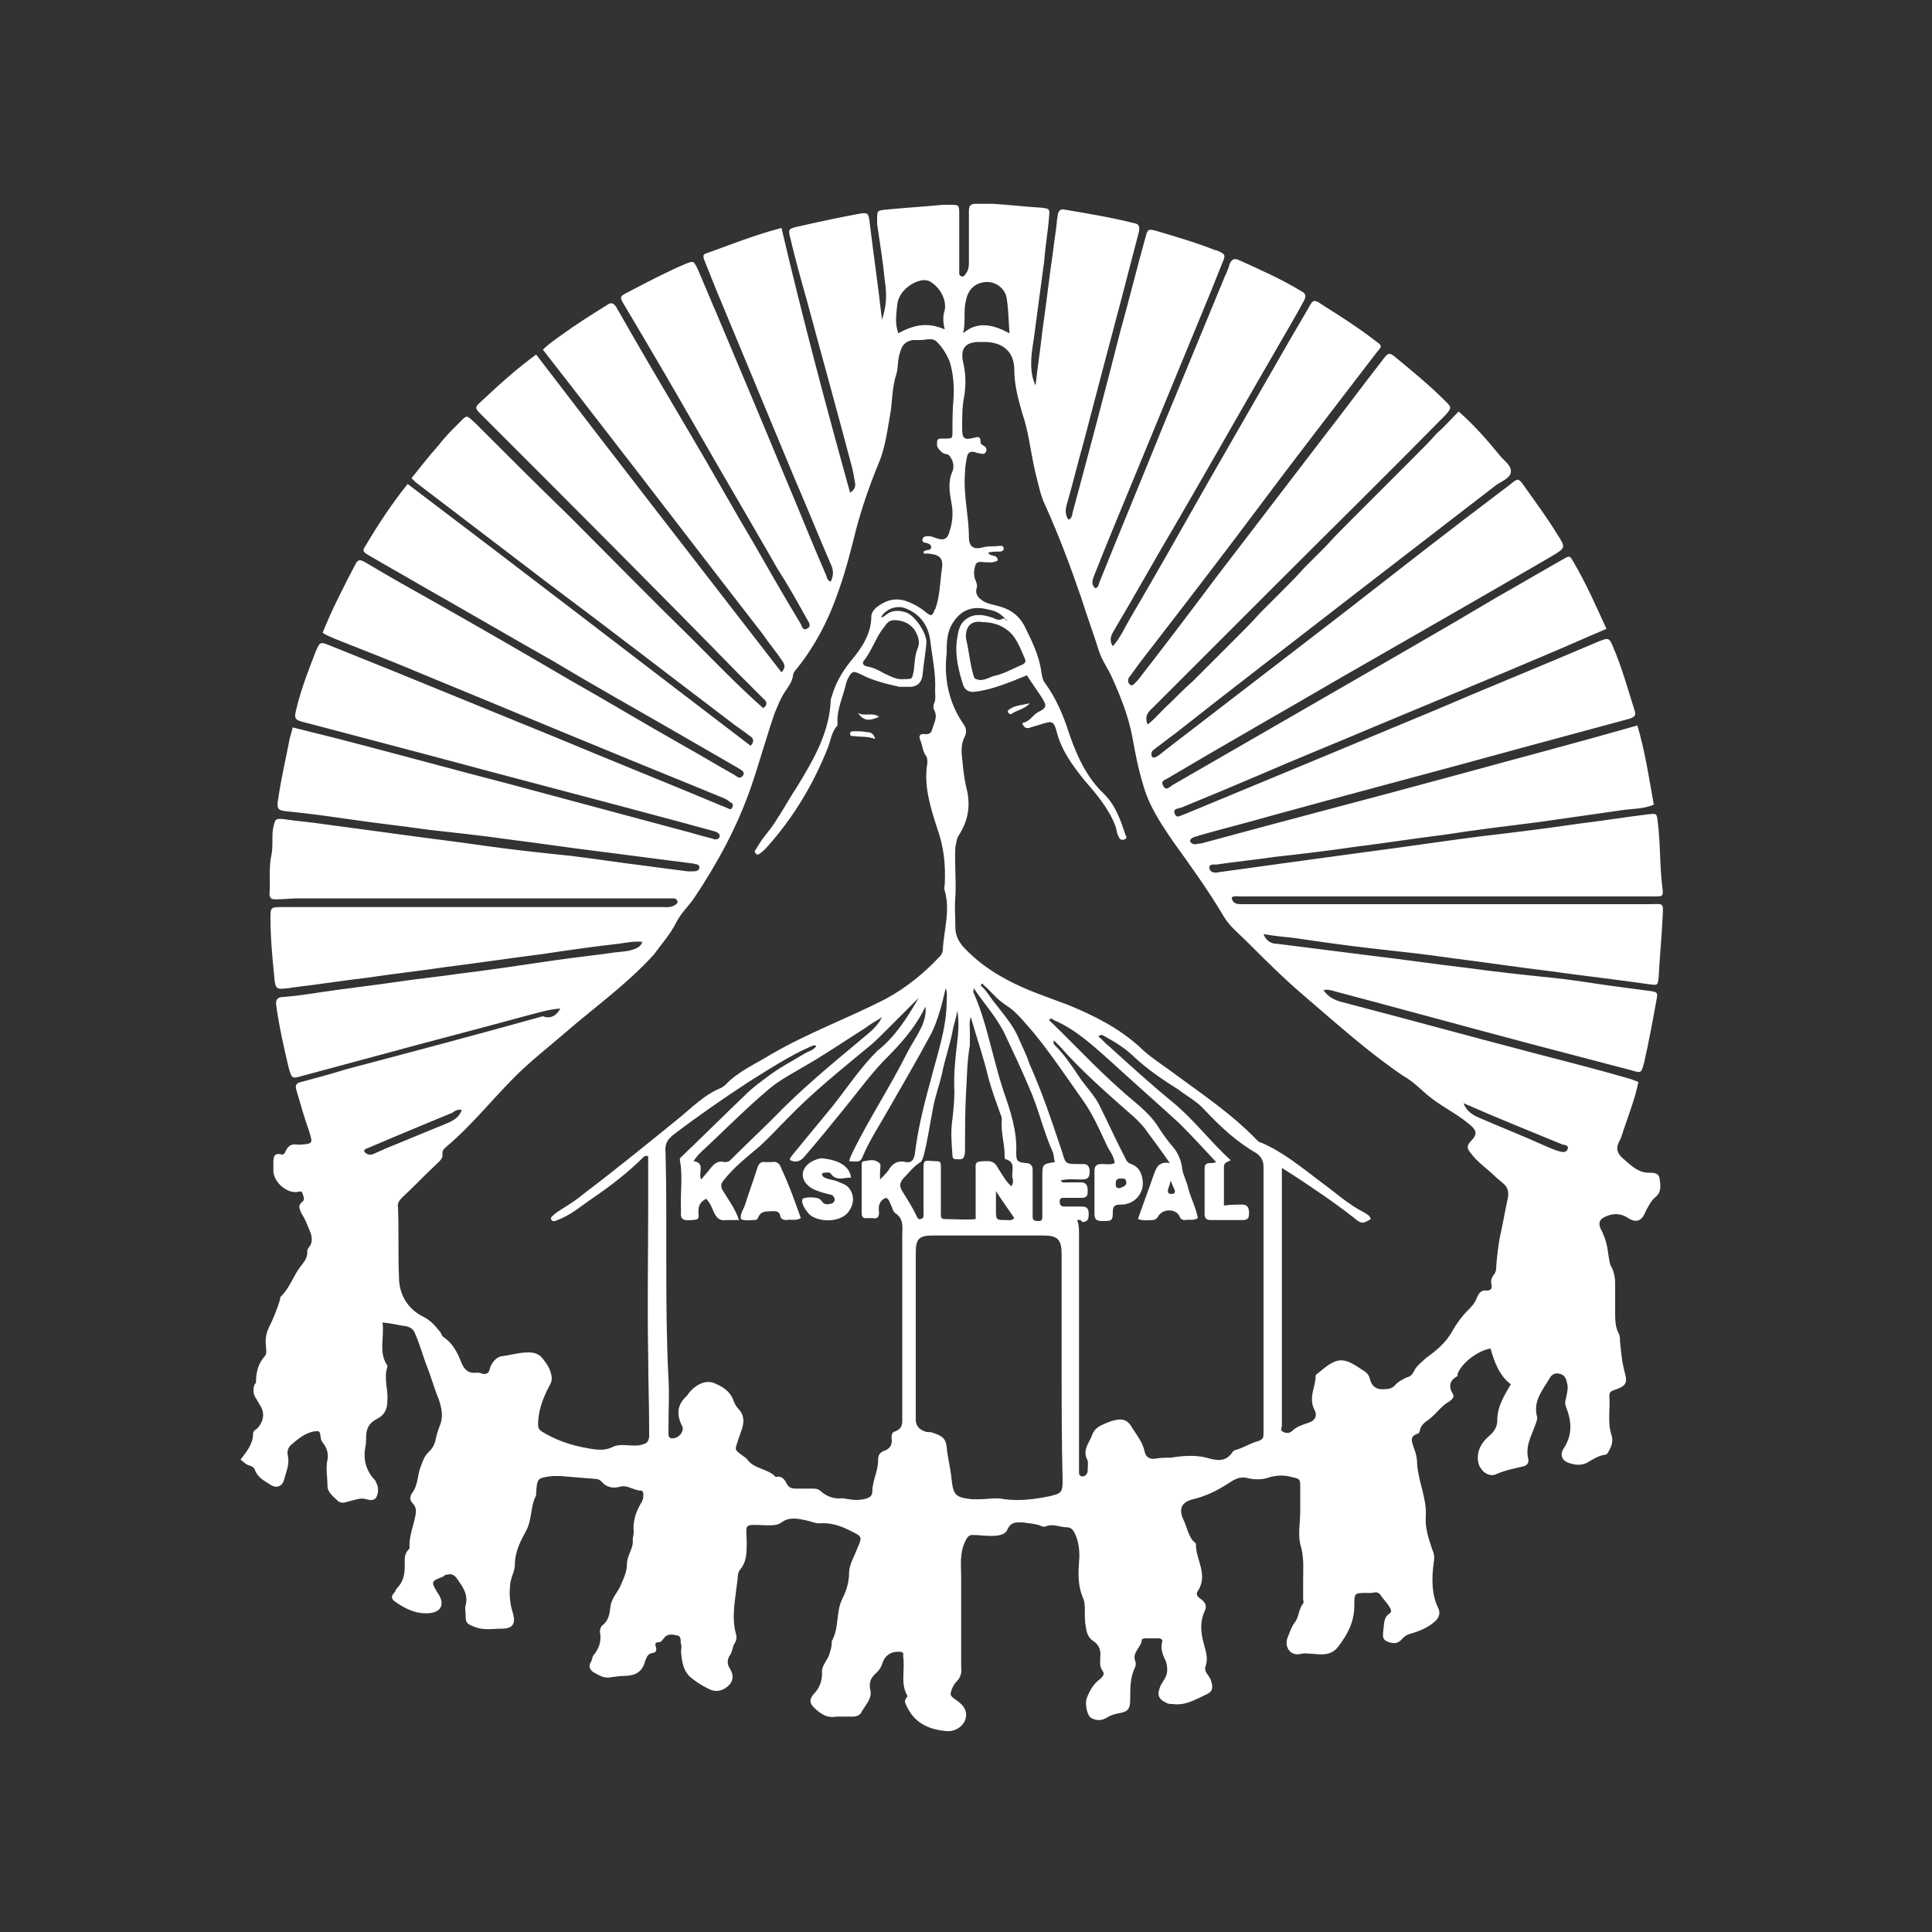<?xml version="1.0" encoding="utf-8"?>
<!-- Generator: Adobe Illustrator 27.9.3, SVG Export Plug-In . SVG Version: 9.03 Build 53313)  -->
<svg version="1.1" xmlns="http://www.w3.org/2000/svg" xmlns:xlink="http://www.w3.org/1999/xlink" x="0px" y="0px"
	 viewBox="0 0 200 200" style="enable-background:new 0 0 200 200;" xml:space="preserve">
<rect x="0" y="0" width="200" height="200" fill="#333333" stroke="none"/>
<style type="text/css">
	.st0{display:none;}
	.st1{display:inline;}
	.st2{fill:#FFFFFF;}
</style>
<g id="Ebene_2" class="st0">
	<g class="st1">
		<path class="st2" d="M124.8,104.7c0.4-1.2,0.3-2.7,1.3-3.9c2.7,0.2,5.5,0.9,8.4,0.4c2.9-5.9,5.6-11.9,8.7-17.7
			c5.7-10.6,15-16,26.9-17c2.6-0.2,4.8,0.8,6.7,2.7c1.8,1.8,2.5,3.5,0.4,5.5c-1.7,1.7-4.2,1.3-5.9-0.8c-1-1.3-1.7-2.6-2.7-4.2
			c-5.2,0.6-9.5,2.4-12.9,6.5c-6.4,7.6-7.2,17.4-10.8,26.2c3,1.8,6.3,1.5,9.1,2.7c0.7,1.4,0,2.5-0.7,3.7c-3.2,0.3-6.4-1-10.1-0.3
			c-3.8,8.5-5.8,17.7-8.7,26.7c-37,0-73.8,0-110.7,0c0-3.9,1.7-7.2,2.5-10.6c3-0.9,5.8-1.7,8.6-2.5c0.4-1.5,0.8-2.7,1.1-3.9
			c1.5-1,3.1,0,4.4-0.7c1-0.8,0.9-2,1.1-3.1c1.8-11.4,2.6-22.9,2.5-34.4c0-3.6,1.7-8.3-2.3-11.3c3-2.1,7.1-0.1,9-3.5
			c3.2,0.2,6.3,0.3,8.9,0.4c1.5-1.1,0.5-2.5,1.3-3.3c2-1.5,3.1,0.3,4.3,1.4c1.4-0.7,0.9-2.1,1.8-3c0.6-0.4,1.4-0.3,2.3,0.1
			c0.1,0.9,0.3,1.8,0.5,3.2c4.5-1.1,8.2-3.4,12.3-5.2c2.9,1.2,6,2.5,9.1,3.8c1.2-0.7,1.8-2.9,3.8-1.9c1.1,0.4,0.3,2,1.5,2.6
			c1.5,0.1,2.1-1.8,3.9-2c2,0,1.8,1.8,1.9,3.7c6.1,0.2,11.8,2,18,2.5c-3.3,10.8-4.2,21.7-2.6,32.5c0.8,5.3,0.2,10.7,1.6,16
			c1.6,0.4,3,0.7,4.2,1c1,0.9-0.1,2.2,1.6,3.4c0.6,0.3,2.1,0,3.8,0.4c2.1-4.4,2.9-9,3.9-13.7C130.6,105,127.5,106.4,124.8,104.7z
			 M58.2,77.8c0.3,4.6-1.6,8.8-0.2,13.1c2.5,0.4,2.5-1.1,2.6-2.7C60.9,82.2,60.1,78.5,58.2,77.8z M58.5,109.8
			c2.5-0.5,3.6-4.7,2.7-9.2c-0.4-1.9-1.3-2.5-3.3-1.5C58.1,102.7,58.3,106.2,58.5,109.8z M53.1,91.3c3-1.8,3.6-7.4,1.3-10.8
			C52.1,83.9,53,87.3,53.1,91.3z M67,80.6c0.6,3.3-0.5,6.6,1.3,9.9C71,86.8,70.4,81.1,67,80.6z M83.8,90.1c1.6,0.5,2.6,0,2.6-1.2
			c-0.1-2.9,0.9-6.1-1.4-8.7C83.8,83.4,83.4,86.6,83.8,90.1z M70.5,101c-2.7,0.7-3.4,3.5-2.3,8.4C70.9,109.5,71.4,107.8,70.5,101z
			 M91.7,90.4c1.8,0.7,2.1-0.4,2.2-1.9c0.4-4.1,0-5.6-2-6.3C91,85.1,91,87.6,91.7,90.4z M107.5,111.1c2.1-4.6,1.4-10.6-1.3-11.6
			C106.7,103.3,106.3,106.9,107.5,111.1z M71.7,80.9c-0.2,6.4,0.2,8.3,2.1,9.4C75.4,85.2,74.5,81.1,71.7,80.9z M54.7,99.9
			c-1.4,3.5-1.7,7-0.8,10.9C56.2,109.1,56.6,103.7,54.7,99.9z M96.5,110.5c2.3-2.1,1.4-4.9,1.5-7.4c0.1-1.1-0.2-2.4-2.2-1.7
			C95.3,104.4,95.5,107.4,96.5,110.5z M80.7,80.2c-2,3.4-1.2,6.7-1,10.2C82.2,89,82.7,83.3,80.7,80.2z M84.9,101.1
			c-0.7,3.3-1,6.5,0.1,9.7C86.2,107.6,87.2,104.3,84.9,101.1z M80.2,100.9c-0.3,3.6-0.5,6.3-0.1,9c1.8,0.7,2.5-0.2,2.3-1.5
			C82.1,106.1,83.9,103.2,80.2,100.9z M92.7,101.2c-0.9,3-1.7,6,0.4,8.7C93.8,106.9,94.6,104,92.7,101.2z M103.9,90.7
			c2.2-3.1,2.1-6-0.1-8.2C103.3,85.4,101.7,87.8,103.9,90.7z M72.1,100.7c0.1,3.5-1,6.4,0.6,9.5C74.9,107.6,74.8,103,72.1,100.7z
			 M96.5,91.4c2.2-3.4,2-7.5-0.4-9.2C96,85.3,95.4,88.2,96.5,91.4z M104.4,98.6c-2,3-1.7,9.4,0.4,11.7
			C104.8,106.3,105.3,102.8,104.4,98.6z M107.7,90.6c2.1-3.2,1.9-6.3-0.6-7.7C106.9,85.5,105.9,88,107.7,90.6z M83.3,66.5
			c1.4-0.1,3.2,0.7,4.2-1.4c-1.6-1.1-3-1.8-4.8-1.4C82.6,64.8,82.4,65.7,83.3,66.5z M80.4,66.3c1.2-1.1,1-2.1,0.3-3.3
			c-1.8,0.5-3.2,1.4-4.2,3C77.8,66.9,79,66.6,80.4,66.3z M82.1,99.5c0.2-1.2,0.6-2.3-0.4-3.4c-2.9-0.3-2.3,1.6-2.1,3.2
			C80.4,100,81.1,100.1,82.1,99.5z M93.8,80.5c0.5-1,0.8-2-0.1-3c-1.3-0.5-2.3-0.2-2.4,1.3C91.1,80.5,92.1,80.9,93.8,80.5z
			 M74.3,95.2c-2.1,1.4-1.9,2.5-0.8,4C75.4,98.3,74.9,97.1,74.3,95.2z M93.9,97.9c0.1-1.4-0.7-2-2-2.1c-0.9,0.8-0.9,1.6-0.5,2.5
			C92.3,98.8,93.1,98.8,93.9,97.9z M53.9,98.1c1.6-0.3,3.2-0.4,2-2.7C53.8,95.8,53.8,95.8,53.9,98.1z M74,79.5
			c0.3-2.2-0.4-3-2.5-2.5C71.3,78.6,71.7,79.5,74,79.5z M56.3,77.8c-1.7-0.5-3-1.2-3.6,1.2C54.3,79.8,55.4,80.1,56.3,77.8z
			 M82.6,78.4c-1.1-1.6-2-1.5-3.3-0.7C80,79.7,81,79.7,82.6,78.4z M69.2,95.6c-1,1.5-1,2.4,0.8,3.1C70.9,97.5,71,96.5,69.2,95.6z
			 M95.2,96c0.2,1.8,0.9,2.2,2.4,1.5C97.8,95.6,96.9,95.4,95.2,96z M108.6,78.8c-1.2-0.2-1.8,0.3-1.7,1.5c0.1,0.9,0.5,1.5,1.7,1.1
			C109.2,80.5,109.4,79.6,108.6,78.8z M105.2,78.5c-2.4,1.1-2.4,1.3-0.2,2.9C105.8,80.5,105.8,79.7,105.2,78.5z M96.9,77.2
			c-1.3,1.4-1.6,2.2,0.4,2.8C98.3,79,98.3,78.2,96.9,77.2z M84.9,99.3c1.8-1.8,1.8-1.8-0.2-2.9C84.1,97.3,84,98.2,84.9,99.3z
			 M108.6,98c0.6-1.6,0.3-2.6-1.7-2.9C106.6,96.5,106.6,97.5,108.6,98z M69.3,79.1c0-1.8-0.6-2.3-2.1-2.1
			C67,78.6,67.4,79.3,69.3,79.1z M58.9,95.2c-0.1,1.5,0.1,2.4,1.8,1.9c0.2-0.1,0.3-0.3,0.4-0.6C61.1,95.4,60.5,95,58.9,95.2z
			 M102.9,95.7c-0.3,0.7-0.6,1.4,0.3,2c0.4,0.2,0.8,0.2,1.2-0.3C104.7,96.3,104.4,95.6,102.9,95.7z M84.3,77.6
			c-0.2,1.4,0.2,2,1.7,1.5C86.2,77.8,85.6,77.4,84.3,77.6z"/>
	</g>
</g>
<g id="Ebene_3">
	<g>
		<path class="st2" d="M58,104.4c-1.3,0.1-2.5,0.5-3.7,0.8c-5.1,1.4-10.2,2.7-15.3,4.1c-2.6,0.7-5.2,1.4-7.8,2.1
			c-1,0.3-1,0.2-1.3-0.8c-0.5-2.1-1-4.3-1.3-6.5c-0.1-0.6,0.1-0.9,0.8-0.9c1.3-0.1,2.6-0.3,3.9-0.5c2.7-0.4,5.4-0.7,8.1-1.1
			c2-0.3,4.1-0.5,6.1-0.8c3.3-0.4,6.6-0.9,10-1.4c2-0.3,4.1-0.5,6.1-0.8c0.8-0.1,1.7-0.1,2.4-0.5c0.2-0.1,0.4-0.3,0.5-0.6
			c-0.9-0.1-1.7,0.1-2.5,0.2c-2.7,0.3-5.4,0.7-8.1,1.1c-3.2,0.4-6.5,0.9-9.7,1.3c-2.7,0.4-5.4,0.7-8.1,1.1c-2.5,0.3-5.1,0.7-7.6,1
			c-0.2,0-0.5,0.1-0.7,0.1c-1.1,0.1-1.3,0.2-1.4-1.1c-0.2-2-0.4-4.1-0.4-6.1c0-1.2,0-1.2,1.3-1.2c6.4,0,12.9,0,19.3,0
			c6.6,0,13.3,0,19.9,0c0.5,0,1,0.1,1.5-0.3c0.1-0.1,0.2-0.2,0.1-0.4c-0.1-0.1-0.2-0.2-0.3-0.2C69.5,93,69.2,93,69,93
			c-12.7,0-25.4,0-38.1,0c-0.8,0-1.6,0.1-2.4,0.1c-0.5,0-0.6-0.2-0.6-0.6c0.1-1.3-0.1-2.7,0.2-4c0.2-1,0-2,0.2-2.9
			c0.2-0.8,0.2-0.9,1.1-0.8c1.3,0.2,2.7,0.3,4,0.5c2.2,0.3,4.5,0.6,6.7,0.9c3.5,0.5,7,0.9,10.4,1.4c2.9,0.4,5.7,0.7,8.6,1
			c2.5,0.3,5,0.7,7.5,1c1.5,0.2,3,0.4,4.6,0.6c0.2,0,0.4,0,0.6,0c0.3,0,0.6-0.1,0.6-0.4c0-0.4-0.4-0.3-0.6-0.4
			c-3.1-0.4-6.2-0.8-9.3-1.2c-3.3-0.4-6.6-0.9-9.8-1.3c-2.8-0.4-5.6-0.7-8.3-1c-2.8-0.4-5.6-0.7-8.3-1.1c-2.1-0.3-4.2-0.6-6.3-0.8
			c-1-0.1-1.2-0.2-1-1.3c0.3-2.1,0.8-4.2,1.2-6.3c0.1-0.3,0.2-0.7,0.3-1.1c1.6,0.4,3.2,0.8,4.8,1.2c5.8,1.5,11.6,3.1,17.4,4.6
			c6.3,1.7,12.7,3.4,19,5.1c0.7,0.2,1.4,0.4,2.2,0.6c0.1,0,0.2,0.1,0.3,0.1c0.3,0,0.5-0.1,0.5-0.4c0-0.2-0.2-0.3-0.4-0.4
			c-1-0.3-1.9-0.5-2.9-0.8c-8.9-2.4-17.8-4.7-26.7-7.1c-4.2-1.1-8.3-2.2-12.5-3.3c-1.7-0.4-1.6-0.4-1.2-2c0.5-1.9,1.2-3.7,1.9-5.5
			c0.4-0.9,0.4-1,1.4-0.6c2.2,0.9,4.5,1.8,6.7,2.7c5.6,2.3,11.3,4.6,16.9,6.9c5.5,2.3,11,4.5,16.5,6.8c0.4,0.2,0.8,0.3,1.2,0.5
			c0.2,0.1,0.3,0.1,0.4-0.1c0.1-0.2,0.1-0.4-0.1-0.5c-0.2-0.1-0.4-0.3-0.6-0.4c-4.1-1.7-8.1-3.3-12.2-5c-6.1-2.5-12.3-5.1-18.4-7.6
			c-3.3-1.4-6.6-2.7-9.9-4c-0.4-0.2-0.8-0.3-1.2-0.6c1-2.5,2.2-4.8,3.4-7.1c0.3-0.6,0.6-0.4,1-0.2c2.5,1.5,5,2.9,7.5,4.3
			c4.6,2.6,9.1,5.2,13.7,7.9c3.9,2.2,7.7,4.5,11.6,6.7c1.8,1,3.6,2.1,5.4,3.1c0.3,0.2,0.6,0.5,0.9,0.1c0.3-0.4-0.2-0.6-0.5-0.8
			c-2.4-1.4-4.7-2.7-7.1-4.1c-4-2.3-8.1-4.6-12.1-7c-4.6-2.6-9.2-5.3-13.8-7.9c-1.7-1-3.5-2-5.2-3c-0.7-0.4-0.7-0.5-0.3-1.1
			c1.3-2.2,2.7-4.3,4.3-6.3c11.9,9,23.7,18.1,35.5,27.1c0.5-0.5,0.2-0.9-0.2-1.1c-0.6-0.5-1.3-0.9-1.9-1.4
			c-6.2-4.7-12.4-9.5-18.7-14.2c-4.6-3.5-9.3-7.1-13.9-10.6c-0.1-0.1-0.2-0.2-0.4-0.4c0.9-1.1,1.8-2.3,2.8-3.4
			c0.6-0.8,1.3-1.5,2-2.2c1-1,0.8-1,1.8-0.1c3.2,3.2,6.4,6.4,9.7,9.6c4.2,4.2,8.4,8.5,12.7,12.7c2.4,2.4,4.8,4.9,7.4,7.2
			c0.5-0.3,0.4-0.7,0-1c-0.9-0.9-1.7-1.7-2.6-2.6C67.8,60.9,59,52.1,50.2,43.3c-1.2-1.2-1.2-1,0-2.1c1.7-1.6,3.4-3.1,5.3-4.5
			c8.4,11,16.9,21.9,25.4,32.9c0.5-0.5,0.3-0.9,0-1.3c-0.6-0.9-1.3-1.7-1.9-2.6c-5.9-7.6-11.7-15.2-17.6-22.8
			c-1.7-2.2-3.4-4.4-5.2-6.7c0.6-0.6,1.2-1,1.9-1.5c1.5-1.1,3.1-2.1,4.7-3.1c0.4-0.3,0.7-0.3,1,0.2c2.5,4.4,5.1,8.8,7.7,13.2
			c2.2,3.7,4.3,7.5,6.5,11.2c1.6,2.8,3.2,5.6,4.9,8.4c0.1,0.2,0.2,0.7,0.6,0.5c0.5-0.2,0.3-0.6,0.1-0.9c-1-1.8-2-3.6-3.1-5.3
			c-2.8-4.9-5.7-9.8-8.5-14.7c-2.4-4.2-4.8-8.3-7.3-12.5c-0.6-1-0.6-1,0.4-1.5c1.9-1,3.8-2,5.9-2.9c0.8-0.3,0.8-0.3,1.2,0.5
			c0.7,1.6,1.3,3.1,2,4.7c2.4,5.7,4.8,11.4,7.2,17.2c1.4,3.3,2.7,6.6,4.1,9.8c0.1,0.2,0.1,0.6,0.5,0.7c0.3-0.6,0.3-1.2,0-1.8
			c-1.3-3-2.5-6-3.8-9c-2.7-6.5-5.4-13-8.1-19.5c-0.4-1-0.8-2-1.2-3c-0.1-0.3-0.2-0.6,0.3-0.7c2.5-0.9,5-1.9,7.7-2.6
			C83.1,33,85.5,42,88,51c0.5-0.3,0.6-0.7,0.5-1.1c-0.1-0.6-0.2-1.2-0.4-1.9c-1.5-5.7-3.1-11.4-4.6-17c-0.6-2.1-1.2-4.3-1.7-6.4
			c-0.2-0.8-0.2-0.9,0.6-1.1c2.2-0.5,4.5-1,6.7-1.4c0.7-0.1,0.8,0,0.9,0.7c0.4,3.4,0.9,6.7,1.3,10.3c0.5-1.5,0.5-2.7,0.3-4
			c-0.2-2-0.5-3.9-0.8-5.9c0-0.2,0-0.3,0-0.5c0-0.9,0-0.9,0.9-1c2-0.2,3.9-0.3,5.9-0.5c0.2,0,0.5,0,0.7,0c1,0,1,0,1,1
			c0,1.7,0,3.5,0,5.2c0,0.3,0,0.6,0,0.8c0,0.2,0,0.3,0.2,0.4c0.2,0.1,0.4-0.1,0.5-0.3c0.3-0.4,0.3-0.8,0.3-1.3c0-1.5,0-2.9,0-4.4
			c0-0.3,0-0.6,0-0.8c0-0.5,0.2-0.7,0.7-0.7c0.6,0,1.2,0,1.8,0c1.7,0.1,3.3,0.3,5,0.4c0.8,0.1,0.9,0.1,0.8,0.9
			c-0.1,1.5-0.4,3.1-0.5,4.6c-0.3,2.2-0.6,4.5-0.9,6.7c-0.1,1-0.3,2-0.4,2.9c-0.1,1.1-0.1,2.3,0.4,3.3c0.2-1.9,0.5-3.7,0.7-5.6
			c0.4-2.7,0.7-5.5,1.1-8.2c0.1-1,0.3-2,0.4-3.1c0-0.3,0.1-0.5,0.1-0.8c0.1-0.4,0.3-0.6,0.7-0.5c2.4,0.4,4.8,0.8,7.2,1.4
			c0.5,0.1,0.6,0.3,0.5,0.9c-0.6,2.3-1.2,4.6-1.8,6.9c-1.3,4.9-2.6,9.8-3.9,14.8c-0.6,2.1-1.1,4.2-1.7,6.3c-0.2,0.6-0.3,1.2,0.1,1.8
			c0.3-0.1,0.4-0.4,0.4-0.6c1.7-6.3,3.4-12.7,5-19c0.9-3.2,1.7-6.5,2.6-9.7c0.2-0.8,0.3-0.8,1.1-0.6c2,0.6,4.1,1.2,6.1,2
			c0,0,0.1,0,0.1,0c1,0.4,1,0.5,0.6,1.4c-0.4,1-0.8,2-1.2,3c-3.3,8-6.6,16-9.9,24c-0.7,1.7-1.4,3.4-2.1,5.2c-0.2,0.5-0.4,1,0.1,1.4
			c0.3-0.1,0.3-0.3,0.4-0.6c2.1-5.2,4.3-10.5,6.4-15.7c2.2-5.3,4.4-10.7,6.6-16c0.2-0.4,0.4-0.9,0.5-1.3c0.2-0.4,0.4-0.6,0.9-0.4
			c2.2,1,4.5,2,6.6,3.3c0.4,0.2,0.4,0.5,0.2,0.9c-0.8,1.5-1.7,3-2.5,4.4c-3.6,6.2-7.1,12.4-10.7,18.6c-2.2,3.7-4.3,7.5-6.5,11.2
			c-0.3,0.5-0.5,1-0.1,1.6c0.8-0.9,1.2-1.9,1.8-2.9c2.7-4.6,5.3-9.2,7.9-13.8c2.8-4.9,5.7-9.9,8.5-14.8c0.7-1.2,1.4-2.4,2.1-3.6
			c0.4-0.8,0.6-0.8,1.3-0.3c1.9,1.2,3.8,2.4,5.6,3.8c0.7,0.5,0.7,0.5,0.1,1.2c-4.2,5.5-8.4,10.9-12.5,16.4c-3.3,4.4-6.6,8.7-10,13.1
			c-0.9,1.2-1.9,2.4-2.8,3.7c-0.2,0.3-0.5,0.5-0.4,0.9c0,0.1,0.1,0.2,0.2,0.3c0.1,0.1,0.2,0,0.3,0c0.2-0.2,0.3-0.3,0.5-0.5
			c2.8-3.6,5.6-7.3,8.3-10.9c3.6-4.7,7.2-9.4,10.8-14.1c2.1-2.7,4.1-5.4,6.2-8.1c0.6-0.8,0.7-0.9,1.5-0.2c1.7,1.4,3.4,2.8,5,4.4
			c0.7,0.7,0.7,0.7,0,1.5c-5.8,5.9-11.7,11.7-17.5,17.5c-4.2,4.2-8.4,8.4-12.7,12.7c-0.4,0.4-1,0.8-0.6,1.8c0.9-0.7,1.5-1.5,2.3-2.2
			c0.8-0.8,1.6-1.6,2.4-2.3c0.8-0.8,1.5-1.5,2.3-2.3c0.8-0.8,1.5-1.5,2.3-2.3c0.8-0.8,1.6-1.6,2.3-2.4c0.8-0.8,1.5-1.5,2.3-2.3
			c0.8-0.8,1.6-1.6,2.3-2.4c0.8-0.8,1.5-1.5,2.3-2.3c0.7-0.8,1.5-1.6,2.2-2.3c0.8-0.8,1.6-1.6,2.3-2.3c0.8-0.8,1.5-1.5,2.3-2.3
			c0.8-0.8,1.5-1.5,2.3-2.3c0.8-0.8,1.6-1.6,2.3-2.4c0.8-0.7,1.5-1.5,2.3-2.3c1.6,1.4,3,3,4.3,4.6c0.4,0.5,1.2,1,1.1,1.7
			c-0.1,0.6-0.9,0.9-1.5,1.3c-4.8,3.7-9.6,7.4-14.4,11.1c-6.3,4.9-12.6,9.7-18.8,14.6c-0.7,0.5-1.3,1-2,1.5
			c-0.2,0.2-0.5,0.3-0.5,0.6c0,0.2,0,0.3,0.1,0.4c0.1,0,0.2,0,0.3,0c0.4-0.2,0.7-0.5,1.1-0.8c4.8-3.7,9.5-7.3,14.3-11
			c5.5-4.2,10.9-8.5,16.4-12.7c1.7-1.3,3.3-2.5,5-3.8c0.7-0.6,0.8-0.6,1.3,0.1c1.2,1.7,2.4,3.3,3.5,5.1c0.9,1.4,0.9,1.4-0.6,2.3
			c-7.2,4.2-14.4,8.3-21.7,12.5c-6,3.5-12,6.9-17.9,10.4c-0.3,0.2-0.9,0.3-0.6,0.8c0.3,0.7,0.7,0.1,1.1-0.1
			c5.4-3.1,10.9-6.3,16.3-9.4c5.7-3.3,11.5-6.6,17.2-10c2.3-1.3,4.5-2.6,6.8-3.9c0.7-0.4,0.7-0.4,1.1,0.3c1.3,2.2,2.3,4.5,3.4,6.9
			c-1.9,0.8-3.9,1.7-5.8,2.5c-6.1,2.6-12.2,5.1-18.4,7.7c-4,1.7-8,3.3-11.9,5c-2.6,1.1-5.2,2.2-7.9,3.3c-0.3,0.1-0.9,0.1-0.7,0.6
			c0.2,0.6,0.6,0.2,1,0.1c4.1-1.7,8.2-3.4,12.3-5.1c4.6-1.9,9.1-3.8,13.7-5.7c5.6-2.4,11.3-4.7,16.9-7.1c1-0.4,1.1-0.4,1.5,0.6
			c0.9,2.1,1.5,4.3,2.2,6.5c0.2,0.6,0,0.7-0.5,0.9c-3.7,1-7.4,2-11.1,3c-8.7,2.4-17.5,4.7-26.2,7.1c-2.4,0.7-4.9,1.3-7.3,2
			c-0.2,0.1-0.4,0.1-0.6,0.2c-0.2,0.1-0.3,0.2-0.3,0.4c0.1,0.2,0.3,0.3,0.5,0.3c0.2,0,0.5-0.1,0.7-0.1c8.8-2.4,17.7-4.7,26.5-7.1
			c6.2-1.7,12.3-3.3,18.6-5.1c0.8,2.7,1.2,5.4,1.7,8.2c-1.2,0.5-2.4,0.4-3.5,0.6c-2.8,0.4-5.6,0.8-8.4,1.2c-3.2,0.4-6.5,0.8-9.7,1.3
			c-3.2,0.4-6.4,0.9-9.6,1.3c-2.7,0.4-5.3,0.7-8,1c-2,0.3-4.1,0.5-6.1,0.8c-0.2,0-0.8-0.1-0.7,0.4c0.1,0.4,0.5,0.5,0.9,0.4
			c2.9-0.4,5.8-0.8,8.7-1.2c2.2-0.3,4.4-0.6,6.6-0.9c3.9-0.5,7.8-1.1,11.7-1.6c3.4-0.4,6.7-0.8,10.1-1.3c2.5-0.3,4.9-0.7,7.4-1
			c0.9-0.1,0.9-0.1,1,0.7c0.3,2.3,0.2,4.7,0.5,7c0.1,0.8,0,0.8-0.9,0.8c-4.3,0-8.7,0-13,0c-9.9,0-19.9,0-29.8,0
			c-0.3,0-0.6-0.1-0.9,0.1c0.1,0.7,0.6,0.7,1.1,0.7c2.3,0,4.6,0,6.9,0c11.7,0,23.4,0,35.1,0c1.7,0,1.6-0.3,1.5,1.6
			c-0.1,2-0.3,4-0.4,6c-0.1,0.8-0.1,0.8-0.9,0.7c-3.5-0.5-7-0.9-10.6-1.4c-3.3-0.4-6.6-0.9-9.8-1.3c-2.7-0.4-5.5-0.7-8.2-1
			c-2.7-0.3-5.5-0.7-8.2-1.1c-1-0.1-2-0.2-3.2-0.4c0.3,0.8,0.9,1,1.4,1c3.2,0.4,6.3,0.8,9.5,1.2c3.4,0.4,6.8,0.9,10.2,1.3
			c2.9,0.4,5.7,0.7,8.6,1c2,0.2,3.9,0.5,5.9,0.8c1.5,0.2,3,0.4,4.5,0.6c0.7,0.1,0.7,0.2,0.6,0.8c-0.4,2.2-0.8,4.4-1.3,6.6
			c-0.3,1.1-0.3,1.1-1.3,0.8c-3.4-0.9-6.9-1.8-10.3-2.7c-6.8-1.8-13.7-3.7-20.5-5.5c-0.3-0.1-0.7-0.2-1.1-0.1c0.5,0.7,1.1,1,1.8,1.2
			c6.9,1.8,13.8,3.7,20.7,5.5c3.1,0.8,6.2,1.6,9.3,2.5c0.3,0.1,0.5,0.2,0.8,0.3c-0.3,1.6-0.9,3.1-1.4,4.6c-0.2,0.5-0.3,1.1-0.6,1.6
			c-0.4,0.8-0.1,1.3,0.5,1.8c0.8,0.7,1.5,1.4,2.6,1.4c0.5,0,1,0,1.1,0.6c0.1,0.7,0.2,1.4-0.4,1.9c-0.5,0.4-0.7,0.9-1,1.4
			c-0.4,1.1-1,1.4-2,0.7c-0.7-0.4-1.4-0.4-2.1-0.1c-0.8,0.3-0.9,0.8-0.5,1.5c0.4,0.8,0.6,1.6,0.7,2.5c0.1,0.5,0.1,1,0.4,1.4
			c0.2,0.5,0.3,1,0.3,1.5c0,1,0,2,0,3c0,0.8,0,1.6,0.4,2.3c0.1,0.2,0.1,0.5,0.1,0.7c0.1,1.1,0.2,2.2,0.5,3.3
			c0.3,1.1,0.1,1.4-1.1,1.8c-0.3,0.1-0.5,0.2-0.5,0.6c0.1,1.3-0.2,2.7,0.2,4c0.2,0.5,0.1,1.1-0.2,1.6c-0.1,0.2-0.2,0.5-0.5,0.5
			c-0.6,0.1-1.1,0.4-1.6,0.7c-0.6,0.4-1.3,0.4-1.9,0.2c-0.9-0.2-1.2-0.9-0.7-1.6c0.9-1.4,0.8-2.8,0.2-4.3c-0.1-0.3-0.1-0.5,0-0.8
			c0.1-0.6,0.3-1.1,0.1-1.7c-0.1-0.5-0.3-0.8-0.8-0.9c-0.4-0.1-0.8,0.1-1,0.5c-0.7,1.2-1.7,2.3-1.3,3.9c0.1,0.3-0.1,0.7-0.2,1
			c-0.4,1.1-1,2.1-0.7,3.4c0.1,0.4-0.1,0.7-0.5,0.8c-0.9,0.2-1.9,0.4-2.8,0.8c-0.8,0.4-1.8-0.4-1.9-1.4c-0.1-1,0.3-1.8,1.1-2.5
			c0.6-0.5,0.9-1,0.9-1.7c0-1.4,0.7-2.5,1.4-3.7c-1.2-0.9-1.7-2.3-2.1-3.7c-1.3,0.2-3,1.5-3.4,2.6c0,0.1,0,0.3-0.1,0.3
			c-0.7,0.4-0.9,1-0.4,1.8c0.2,0.3-0.1,0.6-0.4,0.8c-0.9,0.5-1.4,1.4-2.3,2c-0.3,0.2-0.6,0.5-0.7,0.9c0,0.1-0.1,0.4-0.2,0.4
			c-1,0.3-0.6,0.9-0.4,1.6c0.2,0.5,0.3,1,0.3,1.5c0.1,1.8,1,3.6,0.9,5.4c-0.1,1.3,0.3,2.4,0.7,3.6c0.2,0.4,0.2,0.9,0.1,1.4
			c-0.2,1.6-0.2,3.2,0.5,4.6c0.2,0.5,0.1,0.8-0.2,1.2c-0.7,0.7-1.6,1.1-2.6,1.4c-0.4,0.1-0.6,0.2-0.9,0.5c-0.4,0.5-0.8,0.6-1.4,0.4
			c-0.6-0.2-0.7-0.4-0.6-1.2c0.1-0.7,0-1.4,0.7-1.8c0.1-0.1,0.1-0.2,0.1-0.3c-0.2-0.6-0.7-1-1.1-1.6c-0.2-0.3-0.5-0.3-0.9-0.2
			c-0.2,0-0.3,0-0.5,0c-1.3,0-1.3,0-1.3,1.3c0,1.7-0.7,3-1.7,4.3c-0.7,0.9-1.7,0.8-2.6,0.7c-0.4,0-0.7-0.1-1.2,0
			c-1.1,0.3-1.8-0.7-1.4-1.7c0.2-0.5,0.4-1.1,0.7-1.5c0.5-0.6,0.4-1.4,0.9-2c0.1-0.1,0-0.3,0-0.5c0-0.6,0-1.3,0-1.9
			c0-1.1,0.1-2.2-0.2-3.4c-0.4-1.2-0.1-2.5-0.1-3.8c0-0.8,0-1.6,0-2.4c0-0.9,0-0.9-0.9-1.1c-0.7-0.2-1.4-0.2-2.2,0
			c-0.8,0.3-1.6,0.3-2.4,0.1c-0.8-0.2-1.4,0.2-2,0.6c-1.1,0.7-2.3,1.3-3.6,1.6c-1.2,0.3-1.5,1-1,2.1c0.4,0.8,0.5,1.8,1.2,2.4
			c0.1,0,0.1,0.1,0.1,0.2c0,1.6,1.3,3.1,0.2,4.8c-0.3,0.4,0.1,0.7,0.4,0.9c0.5,0.4,0.5,0.8,0.3,1.2c-0.5,1.1-0.4,2.2-0.1,3.3
			c0.2,0.8,0.5,1.5,0.2,2.4c-0.2,0.5,0.3,0.9,0.5,1.3c0.3,0.8,0.3,1.3-0.4,1.6c-1.1,0.5-2.2,1.2-3.5,1c-0.3,0-0.5,0-0.8-0.2
			c-0.6-0.3-0.8-0.7-0.6-1.3c0.1-0.4,0.3-0.7,0.5-1c0.4-0.6,0.4-1.2,0.2-1.9c-0.3-0.6-0.6-1.3-0.4-2c0.1-0.2-0.1-0.4-0.3-0.4
			c-0.5,0-1,0-1.5,0c-0.1,0-0.3,0.1-0.3,0.1c0,0.8-1,1.3-0.7,2.2c0.1,0.2,0.1,0.5,0,0.7c-0.5,1-0.5,2.1-0.5,3.2
			c0,1.2-0.2,1.4-1.4,1.6c-0.4,0.1-0.7,0.2-1,0.4c-0.5,0.3-1.1,0.4-1.7,0c-0.4-0.3-0.6-1.5-0.4-2c0.3-0.8,0.7-1.5,1.4-2
			c0.3-0.3,0.5-0.5,0.2-0.9c-0.3-0.4-0.2-0.9-0.2-1.4c0.1-0.7-0.2-1.3-0.7-1.6c-0.6-0.4-0.7-0.9-0.8-1.5c-0.1-0.5-0.1-1.1-0.1-1.7
			c0-0.4,0-0.9-0.2-1.3c-0.5-1.2-0.5-2.4-0.4-3.7c0.1-1,0-2-0.4-2.9c-0.2-0.4-0.4-0.7-0.9-0.7c-0.7,0-1.4-0.4-2.1-0.1
			c-0.2,0.1-0.5,0-0.7-0.1c-0.6-0.2-1.2-0.2-1.7-0.3c-0.7,0-1.2-0.1-1.6,0.7c-0.2,0.6-1,0.7-1.7,0.7c-0.6,0-1.3-0.1-1.9-0.1
			c-0.3,0-0.5,0.1-0.7,0.5c-0.7,1.3-0.5,2.6-0.5,3.9c0,2.7,0,5.4,0,8.1c0,0.4,0,0.8,0,1.2c0.1,0.6-0.1,1.1-0.5,1.5
			c-0.2,0.2-0.3,0.4-0.4,0.6c-0.3,0.8-0.3,0.8,0.4,1.3c0.9,0.6,1.2,1.3,0.9,2.1c-0.3,0.7-1.1,1.2-2,1.1c-1.9-0.2-3.3-0.9-4.1-2.7
			c-0.1-0.2-0.2-0.4,0-0.7c0.1-0.1,0.2-0.3,0.1-0.3c-0.7-1.3-0.2-2.6-0.4-4c0-0.2,0-0.3,0-0.4c-0.1,0-0.2-0.1-0.2-0.1
			c-1-0.1-1.7,0.3-2,1.3c-0.1,0.3-0.3,0.6-0.5,0.8c-0.6,0.5-0.9,1-0.7,1.9c0.2,0.8-0.5,1.5-0.9,2.2c-0.3,0.6-0.9,0.5-1.5,0.5
			c-0.4,0-0.7,0-1.1,0c-1,0.2-1.7-0.3-2.4-1c-0.4-0.4-0.4-0.8,0-1.3c0.6-0.6,0.9-1.3,0.9-2.2c-0.1-0.8,0.6-1.3,0.8-2.1
			c0.1-0.3,0.2-0.7,0.2-1c0-0.1,0-0.2,0-0.2c0.8-1.4,0.4-3,1.1-4.4c0.4-0.8,0.7-1.7,0.7-2.7c0-0.8,0.5-1.6,0.8-2.4
			c0.6-1.4,0.6-1.3-0.8-2c-1-0.5-2-0.8-3.1-0.7c-0.4,0-0.8-0.2-1.3-0.3c-0.9-0.2-1.8-0.4-2.6,0.2c-0.4,0.3-0.9,0.3-1.5,0.3
			c-2.6-0.1-2.1-0.2-2.1,1.8c0,1,0,2-0.7,2.8c-0.3,0.4-0.2,0.9-0.3,1.4c-0.2,1.8-0.6,3.5-0.1,5.3c0.1,0.4,0,0.7-0.2,1
			c-0.2,0.4-0.2,0.8-0.4,1.1c-0.4,0.5-0.3,1.1,0,1.5c0.4,0.7,0.3,1.3-0.3,1.8c-0.6,0.5-1.3,0.6-2,0.2c-0.6-0.3-1.1-0.6-1.6-1
			c-1-0.7-1.1-1.8-1.2-2.8c0-0.3,0.1-0.5,0-0.8c-0.1-0.3,0.1-0.8-0.4-0.9c-0.4-0.1-1-0.2-1.3,0.2c-0.2,0.2-0.3,0.5-0.6,0.5
			c-0.4,0-0.4,0.2-0.3,0.5c0.1,0.3,0,0.6-0.3,0.6c-0.5,0.1-0.6,0.3-0.8,0.8c-0.3,1.2-1,1.6-2.4,1.6c-0.4,0-0.7,0.1-1,0.1
			c-0.7,0.2-1.3-0.1-1.8-0.4c-0.4-0.2-0.8-0.6-0.4-1.2c0.1-0.2,0.1-0.4,0.2-0.6c0.6-0.7,0.9-1.5,0.7-2.5c0-0.2,0.1-0.5,0.2-0.6
			c0.7-0.5,0.8-1.2,0.9-2c0.1-0.9,0.8-1.5,1.1-2.3c0.3-0.7,0.6-1.3,0.6-2.1c0-0.9,0.7-1.6,0.6-2.5c0-0.3,0.1-0.5,0.1-0.8
			c-0.1-1.1,0.2-2,0.7-2.9c0.2-0.3,0.3-0.5,0.3-0.9c0-0.2,0-0.5-0.3-0.5c-0.7,0-1.3-0.6-2.1-0.4c-0.7,0.2-1.4,0.1-1.9-0.5
			c-0.2-0.2-0.4-0.3-0.6-0.3c-1.2-0.1-2.4-0.2-3.7-0.3c-0.3,0-0.6,0-0.8,0c-1.6,0.2-1.6,0.2-1.7,1.8c0,0.1,0,0.2,0,0.2
			c-0.6,1.1-0.4,2.4-1,3.6c-0.6,1.1-1.2,2.2-1.2,3.6c0,0.7-0.5,1.4-0.5,2.2c-0.1,0.9,0,1.9,0.3,2.8c0.3,1.1,0,1.6-1.2,1.6
			c-0.9,0-1.9,0.2-2.8-0.2c-0.8-0.3-0.9-0.4-0.9-1.3c0-0.3-0.1-0.7,0-0.9c0.3-1.2-0.3-1.9-0.9-2.8c-0.3-0.4-0.6-0.5-1-0.4
			c-0.2,0-0.3,0.1-0.4,0.2c-1.3,0.5-1.3,0.5-0.6,1.7c0.1,0.1,0.1,0.2,0.2,0.3c0.5,1,0.1,1.7-1.1,1.8c-1.4,0.1-2.5-0.5-3.5-1.2
			c-0.3-0.2-0.5-0.5-0.1-0.9c0.1-0.1,0.2-0.4,0.3-0.5c0.7-0.7,0.8-1.5,0.8-2.4c0-0.5-0.1-1.1,0.4-1.6c0,0,0.1-0.1,0.1-0.1
			c-0.1-1.2,0.4-2.3,0.6-3.4c0.1-0.5,0.1-0.9-0.3-1.3c-0.3-0.3-0.3-0.7,0-1.1c0.6-0.8,0.5-1.9,0.9-2.8c0.2-0.5,0.3-0.9,0.7-1.3
			c0.4-0.4,0.7-0.8,0.8-1.4c0.1-0.5,0.3-1.1,0.5-1.6c0.3-0.9,0.1-1.7-0.2-2.6c-0.5-1.2-0.8-2.4-1.3-3.6c-0.4-1.1-0.7-2.2-1.2-3.3
			c-0.2-0.4-0.5-0.5-0.8-0.6c-0.8-0.1-1.5-0.3-2.5-0.4c0.2,1.5-0.4,3,0.4,4.3c0.1,0.1,0.1,0.2,0.1,0.3c-0.4,1.2,0.1,2.3,0,3.5
			c0,0.9-0.3,1.5-1.1,1.9c-0.8,0.4-1.1,1-1.1,1.9c0,0.3,0,0.7-0.1,1.1c-0.2,1.2,0.1,2.3,0.9,3.2c0.1,0.1,0.2,0.2,0.2,0.3
			c0.3,0.5,0.3,1,0.1,1.5c-0.2,0.5-0.7,0.4-1.1,0.3c-0.6-0.2-1.2,0.1-1.7,0.2c-0.4,0.1-0.8,0.3-1.2,0c-0.5-0.5-1.1-0.9-1.1-1.6
			c0-0.9-0.2-1.8,0-2.7c0.1-0.5,0-1-0.3-1.5c-0.2-0.3-0.4-0.5-0.4-0.8c-0.1-0.7-0.1-0.7-0.8-0.6c-0.9,0.2-1.6,0.8-2.3,1.4
			c-0.3,0.3-0.4,0.7-0.3,1.1c0.2,0.9-0.2,1.7-0.4,2.5c-0.2,0.7-0.8,0.9-1.4,0.5c-0.6-0.4-1.3-0.7-1.6-1.5c-0.1-0.3-0.3-0.4-0.6-0.5
			c-0.4-0.1-0.6-0.4-0.9-0.6c0.6-0.8,1.3-1.6,1.3-2.7c0-0.3,0.3-0.4,0.5-0.6c0.6-0.7,0.7-1.5,0.3-2.2c-0.2-0.3-0.4-0.7-0.6-1
			c-0.2-0.4-0.2-0.8-0.1-1.1c0-0.2,0.2-0.3,0.2-0.4c0-1,0.2-1.9,0.9-2.7c0.3-0.3,0.1-1,0.1-1.5c0-0.5,0.1-1,0.3-1.4
			c0.5-1,0.9-2,1.2-3c0-0.1,0-0.3,0.1-0.3c0.8-0.8,1.2-1.9,1.8-2.8c0.4-0.6,1-1.1,0.9-1.9c0-0.1,0.1-0.3,0.2-0.4
			c0.4-0.5,0.3-1.1,0.1-1.6c-0.3-0.7-0.5-1.3-0.9-1.9c-0.2-0.5-0.4-0.8,0.1-1.2c0.3-0.2,0.1-0.6,0-0.9c-0.1-0.3-0.4-0.1-0.6-0.1
			c-1.1,0.1-2.4-1.1-2.4-2.2c0-0.3,0-0.6,0-0.8c0-0.5,0-1.1,0.8-0.9c0.3,0.1,0.4-0.2,0.5-0.4c0.3-0.6,0.7-0.7,1.3-0.6
			c0,0,0.1,0,0.1,0c1.4-0.1,1.4-0.1,1-1.4c-0.5-1.4-0.9-2.8-1.3-4.2c-0.2-0.6,0-0.8,0.5-0.9c1.5-0.4,3-0.8,4.6-1.3
			c6.8-1.8,13.6-3.6,20.4-5.5C56.9,105.5,57.6,105.2,58,104.4C58,104.4,58,104.4,58,104.4C58,104.4,58,104.4,58,104.4z M104,64.1
			c0-0.2-0.1-0.2-0.2-0.3c-0.4-0.4-0.9-0.6-1.5-0.7c-1.8-0.5-3.1,0.2-3.9,1.8c-0.4,0.9-0.4,1.8-0.4,2.7c-0.3,2.6,0.2,5.1,1.7,7.3
			c0.3,0.4,0.4,0.8,0.2,1.3c-0.4,0.7-0.4,1.5-0.3,2.3c0.1,1,0.2,2,0.4,2.9c0.5,1.8,0.3,3.4-0.7,5c-0.3,0.4-0.3,0.9-0.4,1.3
			c-0.1,1.7,0.1,3.4,0,5.1c-0.1,1.1,0,2.1,0,3.2c0,0.8,0.3,1.4,0.8,2c1.3,1.4,2.8,2.5,4.5,3.4c2,1.1,4.2,1.8,6.3,2.6
			c2.7,1.1,5.3,2.4,7.5,4.4c0.9,0.9,2,1.6,3.1,2.4c3.1,2.3,6.3,4.4,9,7.2c0.1,0.1,0.3,0.3,0.5,0.3c2.3,1,4.2,2.6,6.2,4.1
			c1.5,1.1,2.8,2.3,4.4,3.1c0.3,0.2,0.6,0.3,0.7,0.7c-0.8,0.5-1,0.5-1.7-0.1c-1.4-1.1-2.8-2.1-4.3-3.1c-1-0.7-2.1-1.4-3.2-2.1
			c0,0.6,0,1.1,0,1.5c0,2.5,0,4.9,0,7.4c0,5.9,0,11.8,0,17.7c0,0.3-0.2,0.6,0.1,0.7c0.3,0.2,0.7,0.2,1-0.1c0.4-0.4,1-0.6,1.6-0.8
			c0.7-0.2,1-0.7,0.7-1.3c-0.7-1.3,0.1-2.4,0.1-3.6c0-0.1,0.2-0.2,0.3-0.3c1.9-1.6,2.5-1.7,4.5-0.3c0.4,0.2,0.7,0.5,0.8,0.9
			c0.2,0.9,0.8,1.2,1.6,1.1c0.4,0,0.8-0.1,1.1-0.5c0.3-0.3,0.7-0.5,1.1-0.7c0.4-0.1,0.6-0.3,0.8-0.7c0.3-0.6,0.8-0.9,1.2-1.3
			c1.1-0.8,2.1-1.6,2.8-2.9c0.4-0.7,0.9-1.4,1.5-2c0.4-0.4,0.8-0.8,1-1.4c0.2-0.4,0.4-0.8,1-0.7c0.4,0,0.6-0.2,0.5-0.6
			c-0.1-0.4,0-0.7,0.2-1c0.3-0.3,0.3-0.7,0.3-1.1c0.1-1,0.2-2,0.4-3c0.3-1.3,0.5-2.6,0.8-3.9c0.1-0.6,0-1.1-0.5-1.5
			c-0.2-0.2-0.5-0.4-0.7-0.6c-0.9-0.9-2-1.6-2.7-2.6c-0.3-0.4-0.4-0.6,0-1.1c0.8-0.8,0.7-1.2-0.2-1.9c-1.3-1.1-2.9-1.8-4.3-3
			c-0.8-0.7-1.5-1.4-2.4-1.9c-3.7-2.5-7-5.5-10.4-8.4c-2.1-1.8-4-3.7-5.9-5.6c-0.8-0.8-1.7-1.5-2.3-2.5c-1.6-2.7-3.4-5.2-5.2-7.7
			c-1.3-1.9-2.6-3.8-3.2-6.1c-0.5-1.6-0.8-3.3-1.1-4.9c-0.4-2.1-1.2-4.1-2.1-6.1c-0.4-0.9-1-1.7-1.3-2.6c-0.6-1.9-1.3-3.8-1.9-5.7
			c-1.1-3.2-2.3-6.4-3.7-9.5c-0.5-1-0.7-2.2-1-3.3c-0.5-2.1-0.7-4.3-1.4-6.3c-0.4-1.4-0.8-2.9-0.8-4.4c0-1.9-1.2-2.9-3.1-2.9
			c-0.2,0-0.3,0-0.5,0c-1.5,0-2,0.7-1.7,2.1c0.3,1.2,0.3,2.4,0.1,3.6c-0.2,1-0.2,2.1-0.2,3.2c0,1.1,0.2,1.3,1.3,1
			c0.4-0.1,0.6-0.1,0.6,0.4c0,0.1,0,0.2,0.1,0.3c0.3,0.2,0.6,0.3,0.5,0.7c-0.2,0.5-0.6,0.2-0.9,0.2c-0.1,0-0.2-0.1-0.3-0.1
			c-0.4-0.1-0.7,0-0.8,0.5c-0.1,0.5-0.2,1.1-0.2,1.6c-0.2,2.3,0.4,4.5,0.4,6.7c0,0.9,0.4,1.3,1.3,1.1c0.6-0.2,1.3-0.1,1.9-0.2
			c0.2,0,0.4,0,0.4,0.3c0,0.2-0.2,0.3-0.4,0.3c-0.4,0-0.8,0-1.2,0.1c0.2,0.5,0.9,0.1,1,0.8c-0.4,0.3-0.9,0.2-1.4,0.2
			c-0.7-0.1-0.9,0-1,0.6c-0.1,0.4-0.1,0.9,0.1,1.3c0.1,0.3,0.2,0.5,0.1,0.8c-0.2,0.7,0.3,1.1,0.8,1.4c0.4,0.2,0.9,0.3,1.3,0.4
			c1.2,0.3,2.1,0.8,2.8,2c0.8,1.6,1.6,3.2,1.8,4.9c0.1,0.4,0.1,0.7,0.3,1c1.2,1.6,2,3.5,2.6,5.4c0.8,2.3,1.8,4.5,3.6,6.2
			c1.2,1.2,1.7,2.7,2.2,4.2c0.1,0.2,0.2,0.4-0.1,0.5c-0.3,0.1-0.5,0-0.6-0.3c-0.2-0.3-0.2-0.7-0.3-1c-0.7-1.9-2-3.4-3.3-4.9
			c-1.2-1.5-2.3-3-2.8-4.9c-0.3-1.2-0.5-1.2-1.7-0.8c-0.3,0.1-0.7,0.2-1,0.3c-0.2,0.1-0.4,0.1-0.6,0c-0.2-0.2-0.4-0.5-0.1-0.5
			c0.7-0.2,0.9-0.8,1.5-1.1c0.8-0.4,0.9-0.6,0.4-1.4c-0.5-0.8-1.1-1.6-1.6-2.4c-0.4,0.2-0.8,0.3-1.2,0.5c-1.3,0.5-2.6,1-4.1,1.2
			c-0.6,0.1-1.1-0.1-1.3-0.7c-0.5-1.6-0.9-3.2-0.6-4.9c0.1-0.6,0.2-1.4,0.9-1.9c0.8-0.6,1.7-0.5,2.6-0.2c0.4,0.1,0.7,0.4,1.1,0.2
			C103.8,64,103.9,64,104,64.1c0.1,0,0.1,0.1,0.2,0.1c0,0,0.1,0,0.1,0C104.2,64.1,104.1,64.1,104,64.1z M47.8,114.9
			c-0.4-0.1-0.7,0.1-1,0.3c-2.9,1.2-5.8,2.4-8.6,3.6c-0.2,0.1-0.5,0.1-0.5,0.4c0.3,0.4,0.7,0.4,1.1,0.2c0.4-0.2,0.7-0.3,1.1-0.5
			c2-0.8,4.1-1.7,6.1-2.5C46.7,116.1,47.5,115.8,47.8,114.9C47.9,114.8,47.9,114.8,47.8,114.9C47.8,114.8,47.8,114.8,47.8,114.9z
			 M67.1,119.7c-0.2-0.1-0.3,0-0.4,0c-1.6,1.6-3.4,3-5.3,4.3c-1.2,0.8-2.3,1.8-3.7,2.3c-0.2,0.1-0.5,0.2-0.6,0
			c-0.2-0.3,0.1-0.4,0.3-0.6c0.2-0.2,0.4-0.3,0.7-0.5c0.8-0.5,1.6-1,2.3-1.6c3.3-2.5,6.5-5.1,9.7-7.7c1.5-1.2,2.8-2.6,4.6-3.3
			c0.1-0.1,0.3-0.2,0.4-0.3c1.3-1.4,3.2-2.2,4.8-3.2c3.8-2.2,7.9-3.7,11.8-5.7c2.2-1.2,4-2.7,5.6-4.4c0.2-0.2,0.3-0.5,0.3-0.7
			c0.1-2,0.8-4,0.2-6.1c-0.1-0.2,0-0.5,0-0.7c0.1-2-0.1-3.9-0.8-5.8c-0.7-2.2-1.4-4.4-1-6.7c0-0.3,0-0.5-0.1-0.7
			c-0.4-0.5-0.4-1.1-0.6-1.6c-0.2-0.4-0.2-0.8,0.5-0.7c0.4,0,0.6-0.1,0.7-0.5c0.2-0.7,0.6-1.3,0.2-2c-0.1-0.2-0.1-0.5,0-0.7
			c0.2-0.4,0.1-0.9,0.1-1.3c0.1-1.7-0.3-3.5-0.5-5.2c-0.2-1.5-1-2.7-2.5-3.3c-0.9-0.4-2.1,0-2.6,0.9c0.3,0,0.4-0.2,0.6-0.3
			c0.6-0.5,1.4-0.4,2-0.2c0.9,0.3,2.2,2.2,2.1,3.2c-0.1,1.1-0.3,2.2-0.4,3.3c-0.1,0.8-0.6,1.2-1.3,1.2c-0.3,0-0.7,0-1.1,0
			c-1.3-0.3-2.6-0.6-3.8-1.2c-1-0.5-1.1-0.5-1.6,0.5c0,0.1-0.1,0.2-0.1,0.3c-0.3,1.4-1,2.7-0.9,4.2c0,0.1,0,0.3-0.1,0.3
			c-0.5,0.6-0.6,1.4-0.9,2.2c-1.5,3.8-3.6,7.3-6.4,10.4c-0.2,0.2-0.4,0.4-0.7,0.6c-0.1,0.1-0.3,0.1-0.4-0.1c-0.1-0.1-0.1-0.2,0-0.3
			c0.3-0.5,0.6-1,1-1.5c0.4-0.5,0.8-1,1.1-1.5c0.8-1.2,1.5-2.5,2.3-3.7c1.7-2.8,3.3-5.6,3.4-8.9c0-0.1,0.1-0.2,0.1-0.3
			c0.4-1.4,1.1-2.6,2-3.7c1.1-1.3,2.1-2.8,2.1-4.6c0-0.4,0.3-0.7,0.5-0.9c1-0.8,2.1-1.1,3.3-0.6c0.8,0.3,1.4,0.7,2,1.2
			c0.4,0.3,0.5,0.2,0.7-0.2c0-0.1,0-0.2,0.1-0.2c0.5-1.3,0.5-2.8,0.7-4.2c0.2-1.2-0.3-1.5-1.5-1.6c-0.2,0-0.4,0.1-0.4-0.2
			c0.1,0,0.1-0.1,0.2-0.1c0.2-0.1,0.5,0,0.6-0.3c0-0.4-0.3-0.4-0.5-0.5c-0.2,0-0.5-0.1-0.4-0.4c0.1-0.3,0.4-0.3,0.6-0.3
			c0.3,0,0.5,0.1,0.8,0.2c0.8,0.3,1.2,0.1,1.4-0.7c0.3-0.9,0.4-1.9,0.2-2.9c-0.2-1.1-0.4-2.2,0.1-3.3c0.2-0.5,0.1-1.1-0.3-1.6
			c-0.1-0.1-0.2-0.2-0.4-0.2c-0.3,0-0.9-0.6-0.9-0.9c0-0.7,0-0.7,0.8-0.7c0.8,0,0.8,0,0.8-0.8c0-1.1,0-2.1,0.1-3.2
			c0.1-1.3,0-2.7-0.4-4C98,36.7,97.6,36,97,35.4c-0.5-0.5-1.1-0.2-1.7-0.2c-0.3,0-0.6,0-0.8,0c-0.6,0.1-1.1,0.4-1.3,1.2
			c-0.3,0.8-0.2,1.6-0.4,2.3c-0.5,1.5-0.4,3-0.7,4.5c-0.3,1.7-0.5,3.3-1.2,4.9c-0.9,2.2-1.7,4.5-2.3,6.8c-0.5,2-1,4-1.7,6
			c-1,3-2.4,5.8-4.4,8.3c-0.2,0.2-0.4,0.5-0.4,0.7c-0.1,0.7-0.5,1.2-0.9,1.8c-0.4,0.6-0.7,1.4-1,2.1c-0.9,2.6-1.6,5.2-2.5,7.8
			c-1.4,4-3.4,7.7-5.8,11.3c-0.6,0.9-1.4,1.6-1.9,2.6c-0.6,1.2-1.5,2.2-2.3,3.3c-2.8,3.1-6.2,5.5-9.3,8.2c-1.4,1.2-2.9,2.4-4.2,3.6
			c-2.8,2.6-5.1,5.7-8.1,8.2c-0.2,0.2-0.3,0.3-0.3,0.6c0.1,0.5-0.3,0.8-0.6,1.1c-1.2,1.1-2.3,2.3-3.5,3.4c-0.3,0.3-0.6,0.6-0.5,1.1
			c0.1,2.4,0,4.8,0.1,7.2c0,1.8,0.9,3.3,2.5,4.1c0.8,0.4,1.2,0.9,1.7,1.5c0.2,0.2,0.2,0.5,0.4,0.6c0.9,0.6,1.4,1.5,1.8,2.5
			c0.3,0.8,0.7,1.3,1.6,1.2c0.2,0,0.4,0,0.6,0.1c0.4,0.1,0.7,0,0.8-0.5c0.2-0.7,0.7-1.2,1.2-1.3c0.9-0.1,1.8-0.4,2.8-0.4
			c0.7,0,1.2,0.2,1.6,0.8c0.4,0.5,0.7,1,0.8,1.7c0.1,0.5-0.2,0.9-0.4,1.3c-0.6,1.2-1,2.4-1,3.7c0,0.3,0.1,0.5,0.4,0.7
			c1.3,0.8,2.7,1.3,4.1,1.6c1.1,0.2,2.2,0.5,3.2,0c1-0.5,2.2,0.1,3.2-0.3c0.4-0.1,0.5-0.3,0.6-0.7c0-0.3,0-0.6,0-0.9
			c0-2.5-0.1-5.1-0.1-7.6c-0.1-5.2,0-10.4,0-15.5C67.1,123,67.1,121.4,67.1,119.7z M95.1,103.3c-1.2,1.2-2.4,2.4-3.6,3.6
			c-0.5,0.5-1,1-1.5,1.4c-2.9,2.4-5.9,4.8-8.5,7.5c-1,1-1.9,2-2.9,2.9c-1.3,1.1-2.6,2.1-3.7,3.5c-0.3,0.4-0.3,0.6-0.1,1
			c0.6,1,1.3,1.9,1.7,3.1c-0.5,0-0.9,0-1.3,0c-0.7,0.1-1-0.2-1.3-0.8c-0.2-0.5-0.4-1-0.8-1.4c-0.6,0.3-0.8,0.7-0.8,1.3
			c0,0.3,0.1,0.6-0.1,0.8c-0.1,0.1-1.4,0.2-1.5,0c-0.3-0.2-0.2-0.6-0.2-0.9c-0.1-1.7,0.2-3.4-0.1-5.1c-0.1-0.3,0.1-0.4,0.3-0.6
			c2.2-2.1,4.3-4.2,6.5-6.3c0.7-0.7,1.4-1.2,2.2-1.8c1.3-1,2.7-1.7,4-2.5c0.4-0.2,0.8-0.3,1.1-0.7c-0.2-0.2-0.4,0-0.5,0
			c-2.3,1-4.4,2.4-6.5,3.7c-2.6,1.7-5.2,3.5-7.7,5.4c-0.8,0.6-1,1.1-0.9,2c0.2,7.8-0.1,15.6,0.3,23.3c0.1,1.7,0,3.3,0,5
			c0,0.3,0,0.6,0,0.8c0,0.2,0.1,0.4,0.4,0.4c0.7,0,1.3-0.8,1-1.3c-0.6-1.2-0.5-2.2,0.5-3.1c0.1-0.1,0.2-0.3,0.3-0.4
			c0.9-1,1.9-1.3,2.8-0.8c0.7,0.3,1.4,0.8,1.7,1.6c0.1,0.3,0.3,0.7,0.5,0.9c1,1,0.4,2.1,0.1,3c-0.4,1.3-0.6,1.2,0.4,1.9
			c0.1,0.1,0.3,0.2,0.4,0.3c0.7,1.1,2.2,1,3,1.9c0.7-0.2,1,0.4,1.2,0.8c0.2,0.3,0.5,0.4,0.8,0.4c0.6,0,1.1,0,1.7,0
			c0.4,0,0.7,0,1,0.3c0.6,0.5,1.3,0.8,2.2,0.7c0.2,0,0.5,0.1,0.7,0.1c0.5,0.1,1,0.1,1.5,0c0.4-0.1,0.9-0.2,0.9-0.8
			c0-1.1,0.6-2.1,0.6-3.2c0-0.5,0.1-0.8,0.6-1c0.6-0.2,0.9-0.6,0.8-1.3c0-0.3,0-0.6,0.3-0.7c0.9-0.3,0.8-0.9,0.8-1.6
			c0-6.2,0-12.5,0-18.7c0-0.8,0.2-1.7-0.7-2.3c-0.3-0.2-0.3-0.6-0.5-0.9c-0.1-0.3-0.2-0.6-0.5-0.7c-0.7,0.3-0.8,0.9-0.7,1.5
			c0,0.5-0.2,0.7-0.6,0.6c-0.3,0-0.6,0-0.8,0c-0.3,0-0.4-0.2-0.4-0.5c0-1.7,0-3.3,0-5c0-0.2,0-0.4,0.3-0.4c0.5-0.1,1-0.2,1.4,0.1
			c0.4,0.2,0.2,0.6,0.2,1c0,0.2,0,0.5,0,0.8c0.4-0.4,0.7-0.7,0.9-1c0.4-0.7,1-1,1.8-0.8c0.6,0.1,0.8-0.3,0.9-0.8
			c0.3-2.5,0.9-5,1.6-7.5c0.7-2.8,1.7-5.5,1.7-8.4c0-0.4,0.1-0.8-0.1-1.3c-0.4,1.7-0.8,3.3-1.5,4.7c-1.4,2.6-2.9,5.2-4.4,7.8
			c-0.9,1.6-1.9,3.1-2.6,4.7c-0.3,0.8-0.4,0.8-1.5,0.7c0.1-0.4,0.3-0.8,0.5-1.2c1.7-3.4,3.8-6.6,5.5-10c0.4-0.8,0.9-1.5,1.3-2.3
			c0.5-0.9,0.7-1.8,0.6-2.5c-1.1,2.3-2.7,4-4.4,5.7c-1.5,1.6-2.8,3.4-4.2,5.1c-1.3,1.6-2.6,3.2-3.9,4.7c-0.4,0.5-0.9,0.7-1.5,0.4
			c-0.1-0.2,0.1-0.3,0.2-0.5c1.4-1.7,2.8-3.4,4.2-5.1c1.5-1.9,2.9-4,4.6-5.7C92.6,107.4,93.9,105.4,95.1,103.3z M111.5,126.3
			c0.2,0.5,0.2,1,0.2,1.5c0,7.9,0,15.8,0,23.7c0,0.3,0,0.6,0,0.9c0,0.2,0,0.3,0.2,0.4c0.2,0.1,0.4,0,0.5-0.1
			c0.2-0.2,0.2-0.4,0.2-0.6c0-0.4,0.1-0.8-0.1-1.1c-0.4-0.9,0.2-1.6,0.5-2.3c0.3-1,1.1-1.2,1.8-1.5c0.1,0,0.2-0.1,0.3-0.1
			c1-0.3,1.6-0.2,2.1,0.7c0.5,0.8,1.1,1.5,1.3,2.5c0.1,0.5,0.5,0.8,1.1,0.7c0.5-0.1,1.1-0.1,1.6-0.1c1.2-0.2,2.5-0.3,3.7,0
			c1,0.3,2,0.5,2.7-0.6c0.1-0.1,0.2-0.2,0.3-0.2c0.8-0.2,1.5-0.7,2.3-0.9c0.6-0.2,0.6-0.4,0.6-0.9c0-9.2,0-18.3,0-27.5
			c0-0.6-0.2-1-0.7-1.4c-2.1-1.2-3.8-2.8-5.4-4.5c-0.8-0.9-1.8-1.4-2.7-2.1c-1.6-1-3.2-2.1-4.5-3.3c-0.9-0.9-2-1.6-3.1-2.2
			c-0.2-0.1-0.4-0.3-0.7,0c0.4,0.3,0.7,0.7,1.1,1c2.2,2,4.4,4,6.6,5.8c2.2,1.8,3.9,4.1,6,6c-0.3,0.2-0.7,0.2-0.7,0.7
			c0,1.3,0,2.6,0,4c0.7-0.1,1.3-0.1,1.9-0.1c0.6,0,0.7,0.4,0.7,0.9c0,0.5-0.1,0.7-0.7,0.7c-1.1,0-2.2,0-3.3,0
			c-0.4,0-0.6-0.2-0.6-0.6c0-1.6,0-3.2,0-4.7c0-0.5,0.2-0.6,0.6-0.6c0.2,0,0.3,0,0.6-0.1c-1.3-1.4-2.5-2.7-3.8-4
			c-2.4-2.2-4.8-4.3-7.2-6.5c-1.8-1.6-3.5-3.2-5.8-4.2c-0.2-0.1-0.3-0.3-0.5,0c2.5,2.4,4.8,4.9,7.4,7.2c1.3,1.2,2.8,2.2,3.8,3.7
			c0.5,0.8,1,1.5,1.6,2.2c0.6,0.7,0.9,1.5,1,2.4c0.1,0.6,0.5,1.3,0.6,1.9c0.3,1.1,0.8,2,1,3.1c-0.5,0.3-0.9,0.1-1.3,0.2
			c-0.3,0-0.5-0.1-0.6-0.4c-0.4-0.8-1.7-0.8-2.2,0c-0.1,0.2-0.3,0.4-0.6,0.4c-0.5,0-0.9,0.1-1.5-0.1c0.5-1.5,1.1-3,1.6-4.5
			c0.3-0.8,0.5-1.5,1.7-1.3c-0.9-1.3-1.8-2.5-2.6-3.6c-0.5-0.6-1-1.1-1.6-1.6c-2.5-2.2-5-4.4-7.2-6.9c-0.2-0.2-0.4-0.4-0.6-0.6
			c-0.1,0.3,0,0.4,0.1,0.5c1,1,1.8,2.2,2.6,3.4c0.7,1,1.6,1.9,2.1,3c0.9,1.8,1.7,3.6,2.6,5.3c0.1,0.3,0.3,0.5,0.6,0.6
			c0.8,0.3,1.1,0.9,1.2,1.8c0.1,1.1-0.7,2.4-2.3,2.4c-0.5,0-0.8,0.1-0.8,0.7c0,1-0.1,1-1.1,1c-0.5,0-0.8-0.1-0.8-0.7
			c0-1.5,0-3,0-4.5c0-0.6,0.3-0.7,0.8-0.7c0.4,0,0.9,0.1,1.3-0.1c-0.1-0.8-0.6-1.3-0.9-2c-0.7-1.5-1.4-3.1-2.4-4.5
			c-1.7-2.4-3.3-4.8-5.1-7c-0.9-1-1.7-2.1-2.8-2.8c-0.8-0.5-1.4-1.2-2-1.8c-0.2-0.2-0.4-0.3-0.5-0.5c-0.1,0.1-0.1,0.1-0.2,0.2
			c0.6,0.5,0.9,1.1,1.3,1.6c1,1.3,2.1,2.5,2.7,4c0.4,0.9,0.8,1.7,1.1,2.6c0.4,0.9,0.8,1.9,1.2,2.9c0.8,2.1,1.5,4.2,2.2,6.3
			c0.3,1.1,0.4,1.1,1.6,1.1c0.2,0,0.3,0,0.5,0c0.4,0,0.6,0.1,0.7,0.6c0,0.8-0.1,1-0.9,1c-0.7,0-1.3-0.1-2.1,0.1
			c0.2,0.3,0.4,0.2,0.6,0.2c0.5,0,1,0,1.5,0c0.6,0,0.7,0.4,0.7,0.9c0,0.5-0.1,0.7-0.7,0.7c-0.6,0-1.1,0-1.7,0c-0.3,0-0.5,0-0.5,0.4
			c0,0.4,0.2,0.5,0.5,0.5c0.6,0,1.2,0,1.8,0c0.6,0,0.7,0.3,0.7,0.8c0,0.5-0.1,0.8-0.7,0.8C111.9,126.2,111.7,126.3,111.5,126.3z
			 M109.9,141.5C109.9,141.5,109.9,141.5,109.9,141.5c0-3.9,0-7.7,0-11.6c0-1.6-0.4-2-1.9-2c-3.8,0-7.7,0-11.5,0
			c-1.4,0-1.7,0.4-1.7,1.8c0,5.6,0,11.1,0,16.7c0,0.2,0,0.5,0,0.7c0.1,0.6,0.4,0.9,1,1.1c0.2,0.1,0.5,0,0.7,0.1
			c0.9,0.3,1.4,0.5,1.5,1.5c0.1,1.1,0.4,2.2,0.5,3.3c0.2,1.7,0.4,1.9,2.1,2.1c0.3,0,0.5,0,0.8,0c0.9,0,1.7-0.2,2.6,0
			c1.6,0.2,3.1,0,4.6-0.3c1.3-0.3,1.4-0.4,1.4-1.7C109.9,149.2,109.9,145.4,109.9,141.5z M99.1,104.6c-0.1,0.8-0.4,1.5-0.5,2.2
			c-0.3,1.5-0.8,2.9-1.1,4.4c-0.3,1.3-0.8,2.6-1,4c-0.3,1.5-0.5,3-0.9,4.5c-0.1,0.2-0.1,0.4-0.3,0.6c-0.7,0.4-1.2,1.1-1.8,1.7
			c-0.4,0.5-0.4,0.8-0.1,1.3c0.5,0.8,1,1.6,1.4,2.4c0.1,0.2,0.2,0.6,0.5,0.5c0.4-0.1,0.3-0.4,0.3-0.7c0-1.4,0-2.8,0-4.3
			c0-1.1,0-1.1,1-1c0.8,0,0.8,0,0.8,0.8c0,0.4,0,0.7,0,1.1c0,1.1,0,2.3,0,3.4c0,0.3-0.1,0.7,0.4,0.7c1.1,0,2.2,0.1,3.2,0
			c0-1.7,0-3.2,0-4.8c0-1.1-0.2-1.2,1.3-1.2c0.5,0,0.8,0.3,1,0.7c0.4,0.6,0.8,1.4,1.4,1.9c0.2-0.3,0.2-0.6,0.1-0.9
			c-0.1-0.7,0.4-1.6-0.7-1.9c-0.1,0-0.1-0.2-0.1-0.4c0-1.2-0.4-2.4-0.3-3.6c0-0.1,0-0.2,0-0.3c-0.5-1.4-1-2.7-1.4-4.2
			c-0.5-2.1-1.2-4.1-1.8-6.2c-0.2,0.5-0.1,1-0.1,1.4c0,0.5,0,1,0,1.5c-0.3,1.7-0.3,3.4-0.4,5c-0.1,1.9-0.1,3.8-0.1,5.7
			c0,0.3,0,0.6-0.1,0.8c-0.1,0.4-0.5,0.3-0.8,0.3c-0.3,0-0.4-0.1-0.4-0.4c-0.1-1.3-0.2-2.5,0-3.8c0.1-0.9,0.2-1.9,0.2-2.8
			c-0.1-1.7,0.1-3.5,0.3-5.2C99.2,106.9,99.3,105.8,99.1,104.6z M100.8,102.3c0,0.2-0.1,0.4,0,0.5c0.8,1.8,1.3,3.7,1.8,5.6
			c0.4,1.5,0.8,3.1,1.3,4.6c0.7,2,1.4,4.1,1.3,6.3c0,0.9,0.1,1,1,1.1c0.5,0,0.7,0.3,0.7,0.7c0,1,0,2,0,3c0,0.6,0,1.3,0,1.9
			c0,0.3,0.2,0.4,0.5,0.4c0.3,0,0.5,0,0.5-0.4c0-0.2,0-0.5,0-0.7c0-1.1,0-2.3,0-3.4c0-1.4,0-1.4,1.3-1.6c-0.1-0.3-0.1-0.7-0.2-1
			c-1-2.2-1.5-4.6-2.5-6.8c-0.8-1.9-1.7-3.8-2.6-5.7C103,105.1,101.8,103.8,100.8,102.3z M91.3,105.3c-0.6,0.4-1.2,0.7-1.7,1.1
			c-2.2,1.4-4.4,2.9-6.7,4.2c-1.2,0.7-2.5,1.4-3.6,2.4c-2,1.7-3.8,3.5-5.7,5.3c-0.6,0.6-1.3,1.1-1.8,1.9c1.3,0.2,0.4,1.3,0.8,1.9
			c0.3-0.4,0.6-0.7,0.9-1.1c0.4-0.5,0.8-0.9,1.5-0.7c0.2,0,0.4,0,0.6-0.2c1.5-1.5,3-2.9,4.5-4.4c2.7-2.8,5.7-5.3,8.7-7.8
			C89.7,107.1,90.7,106.5,91.3,105.3z M100,66.1c0.3,1.2,0.4,2.6,0.8,3.9c0.1,0.4,0.4,0.3,0.6,0.4c0.5,0,0.9-0.2,1.4-0.4
			c1-0.2,1.9-0.7,2.8-1.1c0.3-0.1,0.7-0.3,0.5-0.7c-0.5-1.1-0.9-2.4-2-3.1c-0.7-0.5-1.6-0.7-2.4-0.7C100.6,64.2,99.9,64.8,100,66.1z
			 M93.6,70.3c0.9,0,0.8,0,1-0.9c0.1-0.8,0.1-1.6,0.4-2.3c0.3-0.7,0-1.4-0.4-2c-0.5-0.6-1.2-0.9-2-0.9c-0.8,0-0.9,0.6-1.3,1
			c-0.7,1-1.1,2.2-1.8,3.1c-0.3,0.3-0.2,0.6,0.3,0.7c0.6,0.1,1.2,0.4,1.7,0.7C92.2,70,92.8,70.4,93.6,70.3z M97.8,34.1
			c-0.2-0.8-0.2-1.4,0-2c0.2-1.1-0.5-2.4-1.6-3C96,29,95.7,29,95.5,29c-1.2,0.2-2.4,1.2-2.6,2.4c-0.1,1-0.3,2.1,0.1,3.1
			C94.8,33.5,96.2,33.4,97.8,34.1z M99.7,34.5c1.5-1.3,3.1-0.9,4.8,0c-0.1-1.4-0.1-2.5-0.3-3.7c-0.2-1-1.2-1.7-2.2-1.6
			c-1.1,0.1-1.8,0.8-2,1.9C99.7,32.2,100,33.3,99.7,34.5z M151.5,114.2c0.3,0.8,0.9,1.2,1.6,1.5c2.3,1,4.6,1.9,6.8,2.9
			c0.5,0.2,1.1,0.5,1.6,0.6c0.3,0.1,0.7,0.1,0.8-0.3c0.1-0.3-0.3-0.4-0.5-0.4C158.4,117.1,154.9,115.7,151.5,114.2z M103.1,123.3
			c0,0.8,0,1.3,0,1.9c0,1.1,0,1.1,1.1,1.1c0.2,0,0.5,0.1,0.8-0.2C104.4,125.2,103.8,124.4,103.1,123.3z M116.6,122.5
			c0-0.5-0.2-0.5-0.5-0.5c-0.3,0-0.6,0-0.6,0.5c0,0.3,0,0.5,0.4,0.5C116.2,122.9,116.5,122.8,116.6,122.5z M121.2,122.2
			c-0.1,0.5-0.3,0.8-0.3,1.1c0,0.2,0.1,0.3,0.4,0.3c0.2,0,0.4-0.1,0.3-0.4C121.5,122.9,121.3,122.6,121.2,122.2z"/>
		<path class="st2" d="M90.6,76.5c-0.8-0.3-1.5-0.2-2.2-0.3c-0.2,0-0.4,0-0.4-0.2c0-0.3,0.2-0.3,0.4-0.3c0.5,0,0.9,0,1.4,0.1
			C90,75.8,90.4,75.8,90.6,76.5z"/>
		<path class="st2" d="M88.8,73.8c0.7,0.4,1.5-0.1,2.2,0.4C89.9,74.7,89.4,74.6,88.8,73.8z"/>
		<path class="st2" d="M106.6,72.8c-0.5,0.6-1.3,0.7-1.9,1.1c-0.1,0.1-0.2,0-0.3-0.1c-0.1-0.1-0.1-0.2,0-0.3
			C105,73,105.8,73,106.6,72.8z"/>
		<path class="st2" d="M82.9,126.1c-0.5,0.3-1,0.1-1.5,0.2c-0.3,0-0.5-0.1-0.6-0.3c-0.1-0.8-0.7-0.6-1.2-0.6c-0.5,0-0.9,0.1-1.1,0.6
			c-0.1,0.3-0.3,0.3-0.5,0.3c-0.4,0-0.9,0.1-1.3-0.1c-0.1-0.5,0.2-0.9,0.4-1.4c0.4-1.3,0.9-2.6,1.3-3.9c0.1-0.4,0.4-0.7,0.8-0.6
			c0.2,0,0.5,0,0.7,0c0.5-0.1,0.8,0.1,1,0.7C81.7,122.7,82.3,124.4,82.9,126.1z"/>
		<path class="st2" d="M88.1,121.9c-0.8,0-1.5,0.4-2.1-0.4c-0.1-0.2-0.4-0.1-0.7-0.1c-0.1,0-0.2,0.1-0.2,0.1c0,0.1,0,0.2,0.1,0.3
			c0.4,0.3,1,0.3,1.5,0.5c0.4,0.2,0.9,0.3,1.2,0.7c0.6,0.8,0.5,1.7-0.1,2.5c-1,1.2-3.5,1-4.2,0c-0.4-0.5-0.7-1.1-0.5-1.4
			c0.2-0.2,1.4-0.2,1.7,0c0.2,0.1,0.3,0.3,0.4,0.4c0.2,0.2,0.5,0.2,0.8,0.1c0.2,0,0.4-0.2,0.4-0.4c0-0.2-0.1-0.4-0.3-0.5
			c-0.4-0.1-0.9-0.2-1.4-0.4c-1-0.3-1.6-1-1.6-1.7c0-0.8,0.8-1.5,1.9-1.7C86.2,120,87.9,120.4,88.1,121.9z"/>
	</g>
</g>
<g id="Ebene_4" class="st0">
	<g class="st1">
		<path class="st2" d="M115.9,164.9c0.1-3,0.3-5.9,1.1-8.8c1.2-4.3,3.2-8.2,6.5-11.2c3.2-2.8,6.9-4.7,10.9-6.1
			c0.8-0.3,1.4-0.7,2-1.3c1.1-1.3,2.2-2.6,3.3-3.9c1.8-2.1,2.4-4.7,3.4-7.2c0.7-1.7,1.4-3.3,2.6-4.7c0.4-0.5,0.6-1.1,0.6-1.8
			c-0.4-4.6-1-9.2-1.7-13.8c-0.6-3.5-1-7.1-1.5-10.6c-0.4-2.8-0.8-5.6-1.2-8.4c-0.1-0.7-0.3-0.8-0.9-0.5c-1.5,0.8-2.5,1.9-2.5,3.7
			c0,4.7,0,9.4,0.4,14c0.3,3.4,0.4,6.9,0.7,10.3c0.2,2.9,0.5,5.7,0.4,8.6c0,0.2,0,0.3,0,0.5c0,0.5,0.1,1.4-0.5,1.4
			c-0.7,0-0.4-0.9-0.4-1.4c0-4.6-0.6-9.1-1.2-13.7c-0.4-3-0.6-6-1-9c-0.1-1.2-0.3-2.4-0.5-3.7c-0.1-0.5-0.3-0.5-0.6-0.3
			c-1.4,0.8-2.3,1.9-2.4,3.5c-0.2,3.7-0.6,7.3-0.5,11c0.1,3.9-0.3,7.8-0.3,11.6c0,1.1-0.2,2.1-0.2,3.2c0,0.5-0.2,1-0.6,1.4
			c-0.5,0.6-1,1.2-1.3,1.9c-0.9,2.6-2.8,4.1-5.1,5.5c-5.3,3.2-9.7,7.4-12.8,12.9c-2.2,3.9-3.4,8.1-3.8,12.6
			c-0.3,3.4-0.2,6.7-0.2,10.1c0,2.6,0.2,5.2,0.4,7.8c0.1,1-0.3,1.3-1.3,1.3c-0.9,0-1.3-0.2-1.3-1.2c-0.3-4.2-0.2-8.5-0.2-12.7
			c0-6.9,1.7-13.4,5.2-19.4c2.9-4.8,6.6-8.7,11.3-11.8c1.2-0.8,2.3-1.5,3.6-2.1c1.3-0.6,1.8-1.9,2.5-3c0.5-0.8,1-1.6,1.7-2.3
			c0.5-0.5,0.6-1,0.6-1.6c-0.1-5.2,0-10.4-0.2-15.6c-0.1-3-0.3-6.1,0.1-9.1c0.4-2.8,1.8-4.9,4.4-6.1c0.6-0.3,0.8-0.6,0.8-1.3
			c-0.1-1,0-2.1-0.1-3.1c-0.2-3.4,1.6-5.3,4.2-6.4c0.8-0.3,1-0.7,1-1.5c-0.2-3.2,1.4-5.4,4.5-6.1c1.2-0.3,2.9,0.4,3.6,1.4
			c1.7,2.6,3.1,5.4,4.1,8.4c0.2,0.5,0.4,0.9,1.1,1c1,0.1,1.5,1.1,1.9,2c3,6.7,4.9,13.8,6,21.1c0.5,3.5,0.9,7,1.1,10.6
			c0.1,2.1,0.4,4.2,0.5,6.3c0.3,6.6-1.3,12.9-3.9,18.9c-1.5,3.6-3.3,7.1-6.1,9.9c-2.6,2.7-5.6,4.9-9.3,6.1c-3.9,1.2-6.8,3.8-8.8,7.4
			c-1.6,2.9-2.6,5.9-2.6,9.2c0,0.8-0.2,1.2-1.2,1.2c-2.5,0-2.6,0-2.3-2.5c0.7-5.7,2.8-10.7,7.3-14.5c0.4-0.4,0.5-0.9,0.7-1.4
			c1.5-6.4,4.5-12,8.7-17c2.1-2.5,3.8-5.1,4.5-8.5c0.9-4.1,2.3-8.2,3.4-12.3c0.1-0.3,0.1-0.6,0.2-0.9c0.4-2.5-0.8-3.6-3.4-3
			c-2.2,0.5-3.7,1.8-4.7,3.7c-0.8,1.5-1.4,3-1.9,4.7c-1,3.8-3.5,6.7-5.8,9.7c-1.4,1.8-3.1,2.7-5.2,3.3c-3.9,1.3-7.6,3.1-10.6,6
			c-3.5,3.5-5.4,7.8-6.2,12.7c-0.2,1.3-0.5,2.6-0.5,3.9C116.6,164.3,116.5,164.6,115.9,164.9z M140.9,160.5c2.9-1,5.7-1.7,8.1-3.5
			c2.3-1.7,4.6-3.5,6.1-6c1.6-2.5,2.7-5.1,3.8-7.8c1.8-4.3,3-8.7,3.1-13.4c0.1-3.7-0.2-7.4-0.4-11.1c-0.3-4.6-0.8-9.1-1.6-13.6
			c-1-5.3-2.6-10.4-4.8-15.3c-0.2-0.5-0.4-1.1-1.1-1.1c-1.9-0.1-4.4,2.1-4.3,4c0.2,3.4,0.5,6.8,0.9,10.2c0.6,4.8,1.1,9.6,1.6,14.4
			c0.1,0.9,0.4,1.1,1.2,1.1c1.9,0.1,3,0.8,3.1,2.1c0.1,1.1,0.1,2.1-0.1,3.2c-0.8,4.2-2.2,8.1-3.2,12.2c-0.9,3.6-2.4,6.9-4.6,9.9
			c-1.4,2-2.8,4.1-4.1,6.2C143.1,154.6,141.8,157.3,140.9,160.5z M147.3,117.4c0,0.6,0,1.2,0,1.8c0,0.4,0.2,0.5,0.6,0.4
			c3.3-1.3,3.3-1.3,2.8-4.8c-0.5-3.4-1-6.8-1.3-10.2c-0.3-3.5-0.8-6.9-1-10.4c-0.2-3,0.3-4.4,2.9-5.9c0.7-0.4,0.9-0.9,0.6-1.7
			c-0.8-2.2-1.7-4.4-2.9-6.4c-1.1-1.9-1.9-2.1-3.8-1c-0.9,0.5-1.8,1.2-1.7,2.4c0.1,1.8,0.3,3.6,0.4,5.4c0.4,4.2,0.8,8.4,1.3,12.6
			c0.3,2.7,0.7,5.4,1.1,8.1C146.8,110.9,147.1,114.1,147.3,117.4z"/>
		<path class="st2" d="M85.4,164.9c-0.6-1.2-0.5-2.5-0.7-3.7c-0.5-3.6-1.6-7.1-3.6-10.2c-2.8-4.4-6.9-7.1-11.7-8.9
			c-1.2-0.5-2.4-0.9-3.6-1.2c-2-0.6-2.9-2.5-4.2-3.9c-3.2-3.3-4.6-7.6-6.1-11.8c-0.9-2.5-2.5-4.3-5.2-5c-1.1-0.3-2.1,0-3.1,0.3
			c-0.5,0.2-0.4,0.6-0.4,1c-0.1,1.7,0.2,3.4,0.8,5.1c1.2,3.9,2.2,7.9,3.4,11.8c0.7,2.5,2.3,4.7,4,6.6c4.2,4.8,7,10.3,8.5,16.5
			c0.2,0.8,0.6,1.4,1.2,2c4.1,3.8,6.2,8.6,6.8,14.1c0.3,2.6-0.1,3-2.7,2.5c-0.5-0.1-0.5-0.4-0.5-0.7c-0.3-2.6-0.8-5.3-1.8-7.7
			c-2-4.6-5.2-7.8-10-9.4c-5.6-1.9-9.6-5.8-12.5-10.8c-3-5.1-4.9-10.6-5.9-16.3c-0.6-3-0.8-6-0.4-9.1c0.3-2.6,0.3-5.3,0.6-8
			c0.5-4.9,1.2-9.7,2.2-14.5c1-4.8,2.7-9.4,4.6-13.9c0.4-1,1-2,2.3-2.2c0.6,0,0.6-0.6,0.7-1c1.1-3,2.4-5.8,4.2-8.5
			c0.6-0.9,2.1-1.5,3.2-1.3c3.3,0.6,5.3,2.9,4.8,6.6c-0.1,0.7,0.4,0.8,0.8,1c1.5,0.7,2.8,1.6,3.7,3.1c1,1.8,0.8,3.8,0.6,5.7
			c-0.2,1.1,0,1.7,1.1,2.2c3.1,1.4,4.1,4.2,4.3,7.3c0.4,6.4-0.4,12.8-0.2,19.2c0,1.5,0.1,3,0,4.6c0,0.6,0.3,1.1,0.7,1.5
			c1,1.1,1.7,2.3,2.4,3.6c0.3,0.6,0.7,0.9,1.3,1.2c7,3.7,12.7,8.9,16.4,16.1c2.1,4,3.4,8.3,3.8,12.8c0.5,5.5,0.1,11,0.2,16.5
			c0,0.3-0.1,0.6-0.1,0.8c-0.2,1-1.4,1.6-2.4,1.1c-0.5-0.2-0.3-0.7-0.3-1.1c0.3-3.9,0.5-7.7,0.5-11.6c0-4.2-0.2-8.4-1.4-12.5
			c-1.2-4.1-3.1-7.8-5.8-11c-3.3-4-7.3-7.2-11.9-9.7c-0.7-0.4-1.3-1-1.6-1.8c-0.6-1.4-1.3-2.7-2.2-3.8c-0.6-0.7-0.8-1.5-0.9-2.4
			c-0.1-1.2-0.2-2.5-0.2-3.7c0-4.5-0.4-9-0.3-13.6c0.1-2.7-0.2-5.4-0.5-8.1c-0.1-1.5-1.2-2.5-2.5-3.3c-0.5-0.3-0.6,0-0.7,0.4
			c-0.5,4.2-0.9,8.5-1.4,12.7c-0.6,4.7-1.1,9.4-1.1,14.2c0,0.4,0,0.8-0.5,0.8c-0.5,0-0.2-0.5-0.4-0.8c-0.2-0.4-0.2-0.9-0.2-1.4
			c0.2-4.3,0.5-8.7,0.9-13c0.2-2.8,0.4-5.6,0.6-8.5c0.2-3.6,0.4-7.2,0.4-10.8c0-2-1-3.4-2.7-4.3c-0.7-0.4-0.9-0.1-1,0.6
			c-0.7,6-1.5,12-2.4,18c-0.5,3.8-1.2,7.6-1.5,11.4c-0.1,1.2,0,2.5-0.3,3.7c-0.1,0.3,0.1,0.6,0.2,0.8c2.1,2.6,3.2,5.6,4.2,8.7
			c0.8,2.3,2.4,4,3.9,5.8c0.4,0.6,1,1,1.4,1.6c1,1.5,2.8,1.7,4.3,2.3c3.7,1.6,7,3.5,9.9,6.4c2.7,2.7,4.3,6,5.3,9.7
			c0.7,2.6,1.1,5.3,1.2,8C85.7,164.1,85.8,164.5,85.4,164.9z M60.5,160.4c0.2-0.3,0.1-0.4,0-0.6c-0.9-3.2-2.4-6.1-4.2-8.8
			c-1.8-2.7-3.6-5.2-5.3-8c-2.2-3.6-3-7.8-4.1-11.8c-0.8-2.7-1.7-5.4-2-8.2c-0.4-3.3,0.1-4.1,3.4-4.6c0.6-0.1,0.9-0.3,0.9-0.9
			c0.1-1.1,0.3-2.2,0.4-3.3c0.4-4.4,1.1-8.8,1.4-13.2c0.2-3,0.7-5.9,0.7-8.9c0-0.8-0.3-1.5-1-2c-0.7-0.6-1.5-1-2.4-1.3
			c-1-0.4-1.6-0.1-2,0.8c-0.5,1.2-1,2.3-1.5,3.5c-3.2,8.3-4.4,16.9-5,25.7c-0.1,2-0.1,4-0.3,6c-0.3,3.3-0.2,6.5,0.5,9.7
			c1.1,5.2,3.2,10.1,5.5,14.8c1.2,2.5,3.3,4.3,5.2,6.1C53.5,158.1,57,159.3,60.5,160.4z M58.2,81.5c-0.1-1.2-0.9-2.1-2.1-2.5
			c-2.5-0.9-2.5-0.8-3.5,1.1c-1.1,1.9-2,3.8-2.7,5.9c-0.6,1.6-0.5,1.6,0.9,2.5c1.6,1,2.7,2.3,2.6,4.4c-0.2,3.6-0.5,7.1-1,10.6
			c-0.5,4.2-1,8.4-1.7,12.6c-0.3,2-0.2,2,1.6,2.7c0.4,0.2,0.8,0.4,1.2,0.6c0.6,0.3,0.8,0.2,0.8-0.4c-0.1-1.3,0.2-2.6,0.2-3.8
			c0.1-2.9,0.6-5.8,1-8.7c0.4-3.7,0.9-7.3,1.3-11c0.2-1.9,0.3-3.8,0.6-5.7C57.8,87.1,57.8,84.4,58.2,81.5z"/>
		<path class="st2" d="M104.1,128.1c-0.2,0-0.4,0-0.5-0.1c-0.7-0.4-2,0.2-2-0.8c0-0.8-0.4-1.5-0.5-2.3c-0.1-1.2-0.5-2.5-0.5-3.7
			c-0.1-1.3-0.4-2.6-0.5-3.9c-0.1-1.5,0-3.1-0.6-4.5c-0.1-0.2-0.2-0.5-0.2-0.7c0.3-2.6-0.5-5.1-0.3-7.7c0.1-1.8-0.4-3.6-0.4-5.5
			c0.1-3,0.7-6,0.4-9.1c-0.1-0.8,0.5-1.5,0.4-2.3c0-0.3,0-0.5-0.5-0.6c-3.1-0.5-5.8-1.5-8-3.9c-1-1.1-1.6-2.4-1.8-3.8
			c-0.1-0.8-0.6-1.5-0.5-2.4c0.3-2.5,0.9-4.9,1.9-7.2c1-2.3,2.4-4.3,3.4-6.6c0.3-0.8,0.6-1.6,0.6-2.4c0-0.3,0-0.7,0.4-0.7
			c0.4-0.1,0.4,0.3,0.5,0.6c0.4,1,0.8,1.9,1.1,2.9c0.3,0.7,0.6,1.1,1.2,0.3c0.8-1.2,1.7-2.2,2.9-2.9c0.2-0.1,0.3-0.3,0.4-0.4
			c0.5-0.3,0.3-1.4,1-1.3c0.3,0.1,0.5,0.9,0.8,1.3c0.9,1.4,2.2,2.4,2.9,3.9c0.3,0.5,0.6,0.6,0.9,0c0.5-1,1-2,1.6-3
			c0.2-0.3,0.4-0.6,0.8-0.5c0.4,0.1,0.5,0.4,0.4,0.8c-0.6,3.5,1.6,6.2,2.4,9.3c0.5,1.7,0.6,3.4,0.7,5.1c0,1.7-0.2,3.4-0.9,5
			c-1.2,2.9-3.4,4.5-6.3,5.3c-0.8,0.2-1.6,0.4-2.5,0.3c-0.7-0.1-1.1,0.4-1.2,1c0,0.2-0.1,0.5-0.1,0.7c0,4.7-0.8,9.5-0.4,14.2
			c0.2,2.1,0.3,4.1,0.5,6.2c0.2,2.2,0.4,4.5,0.6,6.7c0.2,1.7,0.3,3.4,0.7,5.1C103.4,123.2,103.5,125.7,104.1,128.1z"/>
		<path class="st2" d="M118.4,121.3c0,0.8,0,1.5,0,2.3c0,1.6-0.9,2.6-2.2,2.6c-1.3,0-2.2-1-2.2-2.5c0-1.5,0-3,0-4.6
			c0-0.8,0-1.4-1.1-1.4c-1,0-1.5-1-1.2-2.1c0.7-2.9,1.4-5.7,2.1-8.6c0.5-2.2,0.4-4.5,0.1-6.7c-0.1-1.4-1.4-2.4-2.2-3.6
			c-1.8,0.2-1-1.2-1.3-1.9c-0.5-1-1.3-1.9-1.9-2.9c-0.5-0.9-0.3-1.9,0.5-2.5c0.8-0.5,1.8-0.4,2.4,0.4c0.2,0.2,0.3,0.4,0.4,0.6
			c0.4,0.6,0.7,1.4,1.6,1c0.8-0.3,1.6-0.6,2-1.5c0.7-1.9,2.2-3,4.1-3c1.8,0,3.5,1.2,4,3c0.3,1,1.2,1.1,1.9,1.4
			c0.7,0.3,1.2-0.2,1.6-0.9c0.2-0.3,0.4-0.7,0.7-1c0.7-0.7,1.5-0.7,2.3-0.2c0.7,0.5,0.9,1.3,0.5,2.1c-0.1,0.3-0.3,0.7-0.6,0.9
			c-1.5,1.3-1.4,3.5-3.1,4.9c-2.9,2.3-2.4,5.9-1.9,9.1c0.5,2.9,1.3,5.8,2,8.6c0.4,1.8,0.1,2.3-1.7,2.6c-0.7,0.1-0.6,0.5-0.6,1
			c0,1.6,0,3.3,0,4.9c0,1.6-0.9,2.6-2.2,2.5c-1.3,0-2.2-1-2.2-2.5c0-1.7,0-3.4,0-5c0-0.6-0.1-0.9-0.8-0.9c-0.6,0-1,0.1-1,0.8
			C118.4,119.5,118.4,120.4,118.4,121.3C118.4,121.3,118.4,121.3,118.4,121.3z M119.2,96.7c0.4,0,0.9-0.1,1.3,0
			c1.7,0.6,2.5-0.3,3.2-1.6c0.2-0.4,0.7-0.7,0.2-1.1c-0.4-0.3-0.9-0.3-1.4,0c-3,2.1-3.6,2.1-6.5,0c-0.5-0.3-1-0.3-1.4,0
			c-0.5,0.4,0,0.8,0.2,1.1c0.3,0.5,0.7,1,1,1.5c0.2,0.3,0.4,0.5,0.9,0.4C117.5,96.6,118.4,96.7,119.2,96.7z"/>
		<path class="st2" d="M77.1,114.2c0-3.7,0-7.4,0-11c0-0.7-0.2-1.2-0.6-1.8c-1.6-2.3-3.2-4.7-4.7-7.1c-0.8-1.2-0.7-2.2,0.2-2.9
			c0.9-0.7,2-0.3,2.8,0.9c1.3,2,2.7,4,4,6c0.3,0.5,0.6,0.8,1.3,0.6c1.6-0.4,3.2-0.4,4.7,0c0.6,0.2,0.9,0,1.2-0.5c1.3-2,2.7-4,4-6
			c0.3-0.4,0.6-0.9,1.1-1.1c0.8-0.4,1.5-0.3,2.1,0.4c0.6,0.7,0.6,1.6,0.1,2.3c-1.5,2.3-3,4.6-4.6,6.9c-0.7,0.9-0.9,1.8-0.9,3
			c0.1,7.2,0,14.4,0,21.6c0,1.8-0.8,2.7-2.2,2.7c-1.4,0-2.3-1-2.3-2.8c0-2.8,0-5.5,0-8.3c0-0.6,0-1.1-0.8-1.1c-0.9,0-1,0.4-0.9,1.1
			c0,2.8,0,5.7,0,8.5c0,1.6-0.8,2.5-2.1,2.5c-1.4,0-2.3-0.9-2.3-2.5C77.1,121.9,77.1,118,77.1,114.2z"/>
		<path class="st2" d="M38.5,76.7c-0.6-1.3-1.1-2.6-1.7-3.9c-0.5-1.1-0.7-2.4-1.3-3.5c-1.8-3.2,0.1-5.8,1.5-8.6
			c0.6,2.4,1.1,4.6,1.7,6.8c0.8,2.9,0.8,2.9,3.6,1.9c3.1-1,6.2-1.9,9.5-2.3c-0.6,1.3-1.1,2.5-1.6,3.7c-0.2,0.5-0.7,0.4-1.1,0.5
			c-2.4,0.5-4.8,1.3-7.1,2.1c-0.9,0.3-1,0.6-0.6,1.5c1.3,2.9,1.2,2.9,4.3,3.6c0.4,0.1,0.9,0.2,1.3,0.3c0.5,0.1,0.6,0.3,0.5,0.7
			c-0.1,0.3-0.1,0.6-0.2,0.9c-0.5,2.1-0.5,2.1-2.6,1.8c-4.3-0.6-8.7-1.3-13-1.8c-1-0.1-1.1-0.5-0.9-1.3c0.2-0.9,0.5-1.7,0.6-2.6
			c0.1-0.9,0.5-1,1.3-0.8c1.6,0.4,3.1,0.7,4.7,1C37.6,76.7,38,76.9,38.5,76.7z"/>
		<path class="st2" d="M40.9,55.9c0-4.7,4.7-10,9.2-10.4c5.5-0.4,10.3,5.7,8.5,10.9c-1.3,3.8-3.9,6.3-8.1,7
			C45.7,64.2,40.9,60.4,40.9,55.9z M55.8,54.6c0-2.8-3.2-5.8-6-5.8c-2.8,0-5.7,3.1-5.6,6.1c0,2.6,3.1,5.2,6.2,5.1
			C53.3,60,55.9,57.4,55.8,54.6z"/>
		<path class="st2" d="M123.3,32c-0.7,1.8-1.5,3.7-2.2,5.5c-0.4,0.9-0.8,1.8-1.1,2.7c-0.3,0.9-0.7,1.1-1.6,0.7
			c-1.6-0.6-1.6-0.5-1.1-2.2c1.4-4.1,2.7-8.2,4-12.3c0.3-0.9,0.6-0.9,1.5-0.8c2.1,0.4,3.1,1.5,3.5,3.6c0.6,3.1,1.3,6.2,1.7,9.4
			c0.5-0.1,0.6-0.6,0.8-0.9c1.3-2.4,2.7-4.8,4-7.3c0.3-0.6,0.6-0.7,1.2-0.4c2.7,1.3,2.7,1.3,1.1,3.8c-2.1,3.4-4.3,6.8-6.4,10.3
			c-0.4,0.7-0.7,0.7-1.5,0.4c-1.5-0.6-2-1.6-2.1-3.2C125.1,38.4,124.5,35.2,123.3,32z"/>
		<path class="st2" d="M63.8,33c2.2,0,3.8,1.1,4.6,3.1c0.7,1.8,0.2,3.9-1.4,5.3c-1.2,1-2.5,2-3.8,2.9c-0.8,0.5-0.8,0.9-0.2,1.6
			c0.9,1,1.8,2.1,2.7,3.1c0.4,0.4,0.5,0.7,0,1.1c-1.7,1.5-1.7,1.5-3.3-0.1c-3-3.1-5.9-6.2-8.9-9.2c-0.6-0.6-0.7-0.9,0-1.5
			c2.4-1.9,4.7-3.8,7.4-5.3C61.8,33.4,62.8,32.9,63.8,33z M62.8,36.2c-0.1,0-0.2,0-0.3,0.1c-1.9,0.4-3.3,1.8-4.8,2.9
			c-0.4,0.3-0.1,0.6,0.1,0.8c0.7,0.9,1.4,1.7,2.2,2.5c0.2,0.2,0.4,0.6,0.8,0.3c1.3-1.1,2.9-1.8,3.9-3.3c0.5-0.7,0.5-1.5,0.1-2.3
			C64.4,36.5,63.7,36.2,62.8,36.2z"/>
		<path class="st2" d="M107.2,38.5c-2.1-0.1-2.2-0.1-2.7-2c-0.3-1.4-0.9-2-2.4-1.9c-1.3,0.1-2.7,0.1-4.1,0c-0.7,0-1,0.3-1.2,0.9
			c-0.1,0.3-0.2,0.6-0.3,0.9c-0.6,1.9-0.9,2.1-2.9,2.1c-0.7,0-0.7-0.3-0.6-0.8c1.2-5.1,2.9-10,5-14.7c0,0,0-0.1,0.1-0.1
			c0.5-0.7,4.3-0.6,4.7,0.2c2.2,4.7,3.9,9.6,5.2,14.6C108.1,38.5,107.8,38.6,107.2,38.5z M100.3,26.1c-0.8,2-1.5,3.7-2.2,5.4
			c-0.2,0.4,0.1,0.6,0.5,0.6c1.2,0,2.4,0,3.6,0c0.4,0,0.6-0.2,0.5-0.6C102,29.8,101.4,28,100.3,26.1z"/>
		<path class="st2" d="M150.1,50.5c3.1,0.5,4.9,2.1,5.4,4.9c0.3,1.3,0,2.5-0.7,3.5c-1.5,2.3-5.2,3.6-7.9,2.7
			c-2.5-0.8-3.6-2.6-3.4-5.5c-1.4,1.1-2.7,2-3.8,3c-1.4,1.2-1.5-0.5-2.1-0.9c-0.8-0.6-0.1-0.9,0.3-1.2c3.5-3.1,7-6.2,10.5-9.3
			c0.6-0.5,1-0.7,1.4,0c0.2,0.2,0.4,0.4,0.6,0.6C151.2,49,151.8,49.7,150.1,50.5z M145.4,56.4c0,1.7,1.6,3,3.3,2.6
			c1.1-0.3,2.2-0.8,3-1.7c1.7-1.6,1.1-4.1-1.2-4.9C148.4,51.7,145.4,54.1,145.4,56.4z"/>
		<path class="st2" d="M152.8,76.2c-0.3-1-0.6-1.8-0.9-2.6c-0.1-0.3-0.2-0.6,0.1-0.7c1-0.6,0.3-0.9-0.2-1.3
			c-1.4-1.1-2.3-2.5-2.5-4.3c-0.2-1.6,0.5-2.8,1.8-3.5c1.2-0.6,2.6-0.3,3.7,0.8c1.3,1.2,2.1,2.8,3.1,4.3c0.3,0.4,0.5,1.1,1.3,0.7
			c0.7-0.4,1.1-0.9,0.8-1.8c-0.4-1.3-0.8-2.6-2.5-2.9c-0.8-0.2-0.7-1.2-1-1.9c-0.2-0.4-0.6-0.8-0.2-1.2c0.3-0.3,0.8-0.1,1.3-0.1
			c0.9,0.2,1.8,0.5,2.4,1.2c1.8,2.1,2.8,4.4,2.9,7.2c0,1.6-0.5,2.4-2,2.9c-1.2,0.4-2.4,0.7-3.6,1C155.7,74.5,154.1,74.8,152.8,76.2z
			 M154.8,71c0.3-0.1,0.8-0.3,1.4-0.4c0.3-0.1,0.4-0.3,0.2-0.5c-0.7-1-1.2-2.1-2.2-3c-0.4-0.4-0.9-0.6-1.4-0.3
			c-0.5,0.2-0.8,0.7-0.8,1.2C151.7,69.3,153.2,71,154.8,71z"/>
		<path class="st2" d="M138,51.1c-2.2-0.1-3.9-1.3-5.1-3.3c-1.1-1.8-0.7-3.7,0.3-5.5c1.5-2.6,3.6-3.7,6.3-3.3
			c2.4,0.4,4.8,2.7,5.3,5.1c0.3,1.6-0.7,4.1-2.1,5c-0.5,0.4-0.7,0-1-0.3c-1.6-1.5-3.3-2.9-5.1-4.2c-0.9-0.6-1.2-0.5-1.5,0.5
			c-0.5,1.8,1.1,3.5,2.9,3.2c0.7-0.1,2.5,1.2,2.6,1.9c0,0.3-0.2,0.4-0.4,0.4C139.6,51,138.9,51,138,51.1z M141.9,44
			c0-1-0.7-1.7-1.7-2.2c-0.9-0.4-1.9-0.4-2.7,0.3c-0.5,0.4-0.6,0.7,0,1.1c0.9,0.6,1.7,1.3,2.6,1.9c0.4,0.3,0.7,0.9,1.2,0.7
			C141.8,45.5,141.9,44.8,141.9,44z"/>
		<path class="st2" d="M91.9,38c0.2,0.6-0.2,0.7-0.7,0.8c-3.1,0.5-6.1,1.2-9,2.2c-0.5,0.2-0.8,0-1-0.5c-1.7-4.4-3.4-8.7-5.1-13.1
			c-0.3-0.7-0.1-0.9,0.5-1.1c2.8-1.1,2.8-1.1,3.8,1.8c0.9,2.8,1.9,5.7,2.8,8.6c0.3,0.9,0.6,1.3,1.7,1c1.7-0.5,3.5-0.8,5.2-1.2
			C91.6,36.2,91.9,36.4,91.9,38z"/>
		<path class="st2" d="M155,82.4c-0.3,0-0.7,0.1-0.8-0.3c-0.2-0.9-0.4-1.7-0.5-2.6c-0.1-0.6,0.4-0.6,0.8-0.6
			c4.2-0.9,8.4-1.7,12.7-2.6c2.5-0.5,2.5-0.5,3.1,2.1c0.4,2,0.4,2-1.6,2.2c-4.4,0.6-8.9,1.2-13.3,1.8
			C155.2,82.4,155.1,82.4,155,82.4z"/>
		<path class="st2" d="M83.7,88.2c0.4,0,0.8,0,1.2,0.1c0.4,0,0.8,0.1,0.9,0.5c0.2,0.4-0.3,0.5-0.5,0.7c-0.6,0.4,0.1,0.6,0.2,0.8
			c1.6,1.8,1.7,4.2,0.1,5.9c-1.4,1.6-3.9,1.8-5.7,0.6c-1.7-1.3-2.3-3.7-1.2-5.5c0.6-0.9,1.3-1.8,2-2.7c0.5-0.6,1.1-1.1,1.8-1.3
			c0.4-0.1,0.8-0.4,1.1-0.1C84.3,87.4,83.6,87.7,83.7,88.2z"/>
		<path class="st2" d="M78.4,42.2c-0.1,0.5-0.5,0.5-0.8,0.6c-1.8,0.8-1.8,0.8-2.7-0.9c-2-3.8-4-7.5-6.1-11.3
			c-0.4-0.8-0.3-1.1,0.5-1.5c2.6-1.1,2.6-1.2,3.7,1.3c1.7,3.7,3.4,7.3,5.1,11C78.2,41.7,78.3,42,78.4,42.2z"/>
		<path class="st2" d="M111.4,31.8c1.7,0.4,3.4,0.7,5.1,1.1c0.4,0.1,0.5,0.3,0.4,0.7c-0.5,2.2-0.4,2.2-2.6,1.7
			c-1-0.2-2.1-0.4-3.2-0.6c-0.7-0.1-1.1-0.3-0.8-1.1c0.2-0.4,0.2-0.9,0.2-1.3C110.7,31.9,111,31.8,111.4,31.8z"/>
	</g>
</g>
<g id="Ebene_5" class="st0">
	<g class="st1">
		<path class="st2" d="M109.3,76.3c2.5-0.2,4.8-0.3,7.1,0.1c4.3,8.8,8.6,17.6,13,26.7c-1.9,0.2-3.5,0.4-5.4,0.7c0,4-0.1,7.9,0,11.7
			c0.2,10.7-7.1,12.6-15.4,10.9c-3.5-0.7-5.4-3.3-6.2-6.8c-0.7-3.3-0.5-6.6-0.6-10c-0.1-1.9,0.3-3.8-0.3-5.6
			c-1.4-1.2-3.1-0.1-4.9-1.1C100.9,94,105.1,85.1,109.3,76.3z M109.8,100.3c-0.3,5.1-0.3,9.9,0,14.8c0.1,1.8,1.4,2.7,3.2,2.8
			c1.8,0.1,3-0.9,3.2-2.7c0.6-5,0.4-9.9,0.1-14.8C114.1,99.9,112.2,100,109.8,100.3z"/>
		<path class="st2" d="M37.4,90.8c0-2.3,0-4.6,0-6.9c0-2.3,0-4.6,0-6.9c1.7-1.2,3.1-0.7,4.8-0.5c0,7.8,0,15.5,0,23.1
			c-1.9,0.6-3.5,0.4-5.3,0.2c-3.5-4.8-7-9.6-10.5-14.4c-0.3,0.1-0.5,0.1-0.8,0.2c0,4.7,0,9.4,0,14c-1.9,0.6-3.3,0.6-4.9,0.1
			c0-7.6,0-15.2,0-22.8c1.8-1,3.5-0.4,5.1-0.5c3.6,5,7.2,9.8,10.7,14.7C36.8,91,37.1,90.9,37.4,90.8z"/>
		<path class="st2" d="M68.2,114.4c0.1-7.5,5.3-12.1,13.5-12c8.2,0.1,13.4,4.9,13.3,12.3c-0.1,7.4-5.4,12.1-13.6,12
			C73.1,126.7,68.1,122,68.2,114.4z M89.2,114.5c0-5.1-2.8-8.2-7.6-8.3c-4.9-0.1-8.1,3.2-8.1,8.3c0,4.9,3.1,8.2,7.7,8.3
			C86.1,123,89.2,119.7,89.2,114.5z"/>
		<path class="st2" d="M49.1,76.5c6.7,0,13.3,0,19.8,0c0.6,1.1,0.5,2,0.1,3.5c-4.6,0-9.4,0-14,0c-0.9,1.9-0.7,3.5-0.3,5.5
			c4.2,0,8.5,0,12.5,0c1.2,1.4,1.1,2.5,0.3,3.8c-4.1,0-8.3,0-12.5,0c-1.1,2.3-0.6,4.3-0.5,6.8c5.1,0,10,0,14.6,0
			c0.9,1.4,0.8,2.4,0.3,3.7c-6.6,0-13.3,0-20.3,0C49.1,92.2,49.1,84.6,49.1,76.5z"/>
		<path class="st2" d="M164.7,122.7c4.8,0,9.6,0,14,0c1.1,1.3,1.1,2.2,0.3,3.4c-6.4,0-13,0-19.9,0c0-7.6,0-15.2,0-23
			c6.6,0,13.2,0,19.7,0c0.6,1.1,0.5,2,0.1,3.4c-4.7,0-9.4,0-14.3,0c-0.5,2-0.4,3.6-0.1,5.6c4.3,0,8.6,0,12.6,0
			c1.1,1.4,0.8,2.5,0.4,3.9c-4.2,0-8.4,0-12.7,0C163.9,118.2,164.1,120.2,164.7,122.7z"/>
		<path class="st2" d="M131.5,119.3c1.5-0.7,2.8-0.9,4.3-0.8c1.8,3.6,4.7,5.1,8.7,4.1c1.5-0.4,3.1-1.1,3.2-3c0.1-2-1.6-2.5-3.1-2.9
			c-2.7-0.7-5.5-1.2-8.1-2.1c-2.5-0.9-4.4-2.7-4.4-5.7c0-3,1.9-4.7,4.5-5.6c3.6-1.2,7.3-1.2,10.9,0c2.7,0.9,4.7,2.6,4.8,6
			c-1.6,0.2-3.1,0.3-4.7,0.5c-1.6-3.1-4-4.1-7.2-3.4c-1.3,0.3-2.8,0.4-3,2.1c-0.2,1.7,1.3,2.2,2.6,2.5c2.5,0.7,5,1.1,7.5,1.9
			c4.1,1.2,6.1,3.6,6.1,6.6c-0.1,3.2-2.7,5.7-6.9,6.7c-3.3,0.8-6.5,0.7-9.6-0.3C134,124.9,131.9,123,131.5,119.3z"/>
		<path class="st2" d="M58.3,103.1c1.6-0.4,3.1-0.4,4.7,0c0,7.5,0,15,0,22.5c-1.4,1-3,0.6-4.6,0.3c-1.1-3.1,0.1-6.4-0.9-9.8
			c-3.5-0.5-7-0.2-10.6-0.2c-1.1,3.3,0,6.6-0.8,9.8c-1.5,0.7-3,0.5-4.8,0.2c0-7.6,0-15.1,0-22.7c1.6-0.7,3.1-0.3,5-0.2
			c0,3,0,5.9,0,8.9c3.9,0,7.4,0,11.1,0C58.6,109.1,57.4,106.1,58.3,103.1z"/>
		<path class="st2" d="M81.2,90.7c-1.1,3.5,0,6.4-0.9,9c-1.6,0.5-3.1,0.4-4.9,0c0-7.6,0-15.2,0-23.2c5.6-0.3,11.1-0.9,16.4,0.6
			c3.4,0.9,5,3.9,4.5,7.6c-0.4,3.1-3.2,5.7-6.8,5.9C86.8,90.8,84,90.7,81.2,90.7z M81,80.4c-0.4,2.3-0.6,4.4,0,6.5
			c2.4,0.8,4.6,0.3,6.8-0.1c1.8-0.3,2.8-1.4,2.9-3.2c0.1-1.8-1.1-3-2.7-3.3C85.7,79.8,83.4,79.8,81,80.4z"/>
		<path class="st2" d="M133.6,76.9c1.6-0.9,3.1-0.5,5.1-0.4c0,6.5,0,12.9,0,19.7c4.9,0,9.3,0,13.7,0c0.5,1.4,0.4,2.4,0.1,3.7
			c-6.3,0-12.5,0-19,0C133.6,92,133.6,84.5,133.6,76.9z"/>
	</g>
</g>
<g id="Ebene_6" class="st0">
	<g transform="matrix(4.167,0,0,4.167,0,0)" class="st1">
		<g transform="matrix(1,0,0,1,0.815,-3.62471e-06)">
			<path class="st2" d="M38,19.1l-1.5,1.5c0,0,0.9,0.9,1.2,1.2c-0.1,0.1-0.3,0.3-0.5,0.5c-0.3-0.3-1.2-1.2-1.2-1.2L34.2,23
				c0,0,0.9,0.9,1.2,1.2c-0.3,0.3-1.2,1.2-1.2,1.2l1.8,1.8c0,0,0.9-0.9,1.2-1.2c0.3,0.3,0.3,0.3,0.5,0.5c-0.3,0.3-1.2,1.2-1.2,1.2
				l1.8,1.8l1.8-1.8c0,0-0.9-0.9-1.2-1.2c0.2-0.2,0.3-0.3,0.5-0.5c0.3,0.3,1.2,1.2,1.2,1.2l1.8-1.8c0,0-0.9-0.9-1.2-1.2
				c0.3-0.3,1.2-1.2,1.2-1.2l-1.8-1.8c0,0-0.9,0.9-1.2,1.2c-0.3-0.3-0.3-0.3-0.5-0.5c0.3-0.3,1.2-1.2,1.2-1.2l-1.8-1.8L38,19.1z
				 M38.4,20.1c0.2,0.2,0.3,0.3,0.5,0.5c-0.2,0.2-0.3,0.3-0.5,0.5c-0.2-0.2-0.5-0.5-0.5-0.5C38,20.4,38.1,20.3,38.4,20.1z M36,22.4
				c0.1,0.1,0.4,0.4,0.5,0.5c-0.3,0.3-0.3,0.3-0.5,0.5c-0.2-0.2-0.5-0.5-0.5-0.5C35.7,22.7,35.8,22.6,36,22.4z M38.4,22.4
				c0.2,0.2,0.3,0.3,0.5,0.5c-0.2,0.2-0.3,0.3-0.5,0.5c-0.3-0.3-0.3-0.3-0.5-0.5C38,22.8,38.3,22.5,38.4,22.4z M40.7,22.4
				c0.2,0.2,0.3,0.3,0.5,0.5c-0.1,0.1-0.4,0.4-0.5,0.5c-0.2-0.2-0.3-0.3-0.5-0.5C40.3,22.8,40.6,22.5,40.7,22.4z M37.2,23.6
				c0.2,0.2,0.3,0.3,0.5,0.5c-0.3,0.3-0.3,0.3-0.5,0.5c-0.3-0.3-0.3-0.3-0.5-0.5C36.9,23.9,36.9,23.8,37.2,23.6z M39.5,23.6
				c0.3,0.3,0.3,0.3,0.5,0.5c-0.2,0.2-0.3,0.3-0.5,0.5c-0.2-0.2-0.3-0.3-0.5-0.5C39.2,23.9,39.3,23.8,39.5,23.6z M36,24.8
				c0.2,0.2,0.3,0.3,0.5,0.5c-0.2,0.2-0.5,0.5-0.5,0.5c-0.2-0.2-0.3-0.3-0.5-0.5C35.6,25.2,35.8,24.9,36,24.8z M38.4,24.8
				c0.3,0.3,0.3,0.3,0.5,0.5c-0.3,0.3-0.3,0.3-0.5,0.5c-0.2-0.2-0.3-0.3-0.5-0.5C38.1,25.1,38.1,25,38.4,24.8z M40.7,24.8
				c0.2,0.2,0.5,0.5,0.5,0.5c-0.2,0.2-0.3,0.3-0.5,0.5c-0.1-0.1-0.4-0.4-0.5-0.5C40.4,25,40.5,25,40.7,24.8z M38.4,27.1
				c0.2,0.2,0.5,0.5,0.5,0.5c-0.2,0.2-0.3,0.3-0.5,0.5c-0.2-0.2-0.3-0.3-0.5-0.5C37.9,27.6,38.2,27.2,38.4,27.1z"/>
		</g>
		<g transform="matrix(1,0,0,1,-0.024,-1.81235e-06)">
			<path class="st2" d="M8.7,19.1l-1.5,1.5c0,0,0.9,0.9,1.2,1.2c-0.1,0.1-0.3,0.3-0.5,0.5c-0.3-0.3-1.2-1.2-1.2-1.2L4.9,23
				c0,0,0.9,0.9,1.2,1.2c-0.3,0.3-1.2,1.2-1.2,1.2l1.8,1.8c0,0,0.9-0.9,1.2-1.2c0.3,0.3,0.3,0.3,0.5,0.5c-0.3,0.3-1.2,1.2-1.2,1.2
				L9,29.4l1.8-1.8c0,0-0.9-0.9-1.2-1.2c0.2-0.2,0.3-0.3,0.5-0.5c0.3,0.3,1.2,1.2,1.2,1.2l1.8-1.8c0,0-0.9-0.9-1.2-1.2
				c0.3-0.3,1.2-1.2,1.2-1.2l-1.8-1.8c0,0-0.9,0.9-1.2,1.2c-0.3-0.3-0.3-0.3-0.5-0.5c0.3-0.3,1.2-1.2,1.2-1.2L9,18.8L8.7,19.1z
				 M9,20.1c0.2,0.2,0.3,0.3,0.5,0.5c-0.2,0.2-0.3,0.3-0.5,0.5c-0.2-0.2-0.5-0.5-0.5-0.5C8.7,20.4,8.8,20.3,9,20.1z M6.7,22.4
				c0.1,0.1,0.4,0.4,0.5,0.5c-0.3,0.3-0.3,0.3-0.5,0.5C6.5,23.3,6.2,23,6.2,23C6.4,22.7,6.5,22.6,6.7,22.4z M9,22.4
				c0.2,0.2,0.3,0.3,0.5,0.5c-0.2,0.2-0.3,0.3-0.5,0.5c-0.3-0.3-0.3-0.3-0.5-0.5C8.7,22.8,8.9,22.5,9,22.4z M11.4,22.4
				c0.2,0.2,0.3,0.3,0.5,0.5c-0.1,0.1-0.4,0.4-0.5,0.5c-0.2-0.2-0.3-0.3-0.5-0.5C11,22.8,11.3,22.5,11.4,22.4z M7.9,23.6
				c0.2,0.2,0.3,0.3,0.5,0.5c-0.3,0.3-0.3,0.3-0.5,0.5c-0.3-0.3-0.3-0.3-0.5-0.5C7.6,23.9,7.6,23.8,7.9,23.6z M10.2,23.6
				c0.3,0.3,0.3,0.3,0.5,0.5c-0.2,0.2-0.3,0.3-0.5,0.5c-0.2-0.2-0.3-0.3-0.5-0.5C9.9,23.9,10,23.8,10.2,23.6z M6.7,24.8
				C6.9,25,7,25,7.2,25.3c-0.2,0.2-0.5,0.5-0.5,0.5c-0.2-0.2-0.3-0.3-0.5-0.5C6.2,25.2,6.5,24.9,6.7,24.8z M9,24.8
				c0.3,0.3,0.3,0.3,0.5,0.5c-0.3,0.3-0.3,0.3-0.5,0.5c-0.2-0.2-0.3-0.3-0.5-0.5C8.7,25.1,8.8,25,9,24.8z M11.4,24.8
				c0.2,0.2,0.5,0.5,0.5,0.5c-0.2,0.2-0.3,0.3-0.5,0.5c-0.1-0.1-0.4-0.4-0.5-0.5C11.1,25,11.1,25,11.4,24.8z M9,27.1
				c0.2,0.2,0.5,0.5,0.5,0.5c-0.2,0.2-0.3,0.3-0.5,0.5c-0.2-0.2-0.3-0.3-0.5-0.5C8.6,27.6,8.9,27.2,9,27.1z"/>
		</g>
		<g transform="matrix(0.24,0,0,0.24,0.458,0.232)">
			<path class="st2" d="M76.4,117v-3.2c0-1.8-0.9-2.7-2.7-2.7c-0.8,0-1.8,0.2-2.6,0.6l0.5,1.4c0.6-0.2,1.2-0.4,1.7-0.4
				c0.7,0,1,0.3,1,1.2v0.4h-0.5c-2,0-3.1,0.9-3.1,2.6c0,1.5,0.8,2.4,2.1,2.4c0.7,0,1.4-0.3,1.9-1.1c0.3,0.7,0.8,1,1.6,1l0.4-1.4
				C76.5,117.7,76.4,117.5,76.4,117z M90.2,117v-3.2c0-1.8-0.9-2.7-2.7-2.7c-0.8,0-1.8,0.2-2.6,0.6l0.5,1.4c0.6-0.2,1.2-0.4,1.7-0.4
				c0.7,0,1,0.3,1,1.2v0.4h-0.5c-2,0-3.1,0.9-3.1,2.6c0,1.5,0.8,2.4,2.1,2.4c0.7,0,1.4-0.3,1.9-1.1c0.3,0.7,0.8,1,1.6,1l0.5-1.4
				C90.3,117.7,90.2,117.5,90.2,117z M83.1,119.3c0.5,0,0.9-0.1,1.2-0.3l-0.4-1.5c-0.1,0-0.2,0-0.3,0c-0.2,0-0.3-0.1-0.3-0.4V108
				l-2.2,0.2v9C81.1,118.5,81.8,119.3,83.1,119.3z M120.2,117v-3.2c0-1.8-0.9-2.7-2.7-2.7c-0.8,0-1.8,0.2-2.6,0.6l0.5,1.4
				c0.6-0.2,1.2-0.4,1.7-0.4c0.7,0,1,0.3,1,1.2v0.4h-0.5c-2,0-3.1,0.9-3.1,2.6c0,1.5,0.8,2.4,2.1,2.4c0.7,0,1.4-0.3,1.9-1.1
				c0.3,0.7,0.8,1,1.6,1l0.5-1.4C120.3,117.7,120.2,117.5,120.2,117z M127.2,111.3H125v5.5c-0.2,0.5-0.5,0.8-0.8,0.8
				c-0.3,0-0.5-0.2-0.5-0.7v-5.6h-2.2v5.7c0,1.3,0.7,2.2,1.8,2.2c0.8,0,1.4-0.4,1.8-1.1l0.1,0.9h1.9V111.3z M130.8,111.1
				c-1.7,0-2.7,1-2.7,2.4c0,1.1,0.5,1.8,1.9,2.3c1.1,0.4,1.3,0.7,1.3,1.2c0,0.5-0.3,0.8-0.8,0.8c-0.6,0-1.1-0.3-1.6-0.7l-1,1.1
				c0.7,0.7,1.6,1.1,2.7,1.1c1.7,0,2.9-0.9,2.9-2.5c0-1.2-0.7-1.9-1.9-2.4c-1.1-0.4-1.3-0.7-1.3-1.1c0-0.4,0.3-0.7,0.7-0.7
				c0.5,0,1,0.2,1.4,0.6l0.8-1.2C132.7,111.4,131.8,111.1,130.8,111.1z M93.8,111.1c-1.7,0-2.7,1-2.7,2.4c0,1.1,0.5,1.8,1.9,2.3
				c1.1,0.4,1.3,0.7,1.3,1.2c0,0.5-0.3,0.8-0.8,0.8c-0.6,0-1.1-0.3-1.6-0.7l-1,1.1c0.7,0.7,1.6,1.1,2.7,1.1c1.7,0,2.9-0.9,2.9-2.5
				c0-1.2-0.7-1.9-1.9-2.4c-1.1-0.4-1.3-0.7-1.3-1.1c0-0.4,0.3-0.7,0.7-0.7c0.5,0,1,0.2,1.4,0.6l0.8-1.2
				C95.7,111.4,94.8,111.1,93.8,111.1z M65.7,109h-2.3V119h2.3V109z M79.9,111.3h-2.2v7.7h2.2V111.3z M70.5,109h-2.2l-2.5,4.7
				l2.5,5.4h2.5l-2.7-5.5L70.5,109z M101.3,111.1c-0.8,0-1.3,0.3-1.8,1.1V108l-2.2,0.2V119h2.2v-5.4c0.3-0.6,0.6-0.9,0.9-0.9
				c0.3,0,0.4,0.2,0.4,0.8v5.5h2.2v-5.8C103,111.9,102.4,111.1,101.3,111.1z M111.4,119h2.3V109h-2.3v3.9h-2.1V109H107V119h2.3v-4.3
				h2.1V119z M73.4,117.7c-0.4,0-0.6-0.3-0.6-1c0-0.8,0.3-1.2,1.1-1.2h0.3v1.5C74,117.4,73.8,117.7,73.4,117.7z M117.3,117.7
				c-0.4,0-0.6-0.3-0.6-1c0-0.8,0.3-1.2,1.1-1.2h0.3v1.5C117.9,117.4,117.6,117.7,117.3,117.7z M87.2,117.7c-0.4,0-0.6-0.3-0.6-1
				c0-0.8,0.3-1.2,1.1-1.2H88v1.5C87.8,117.4,87.6,117.7,87.2,117.7z M78.8,107.3c-0.7,0-1.2,0.5-1.2,1.3c0,0.7,0.5,1.2,1.2,1.2
				c0.7,0,1.2-0.5,1.2-1.2C80,107.8,79.5,107.3,78.8,107.3z"/>
		</g>
		<g transform="matrix(0.24,0,0,0.24,0.8,-0.051)">
			<path class="st2" d="M73.8,81H56.6v4.3h5.6v20.3h5.7V85.3h5.3L73.8,81z M81.4,81h-5.7v24.6h5.7V81z M119,81h-13.9v24.6H119v-4.3
				h-8.2v-6.2h6.7v-4h-6.7v-5.9h7.6L119,81z M97.2,92.6c2.3-0.6,4.3-2.3,4.3-5.3c0-4.4-3.8-6.3-9.8-6.3h-6.4v24.6h7.3
				c5.8,0,9.9-1.8,9.9-7.2C102.4,94.6,99.9,93.1,97.2,92.6z M137.5,81h-17.2v4.3h5.6v20.3h5.7V85.3h5.3L137.5,81z M92.6,101.5h-1.6
				v-6.8h1.9c2.5,0,3.8,1.1,3.8,3.5C96.6,100.7,95,101.5,92.6,101.5z M92.2,85c2.5,0,3.6,0.9,3.6,2.8c0,2-1,3-3.3,3h-1.5V85H92.2z"
				/>
		</g>
	</g>
</g>
</svg>
